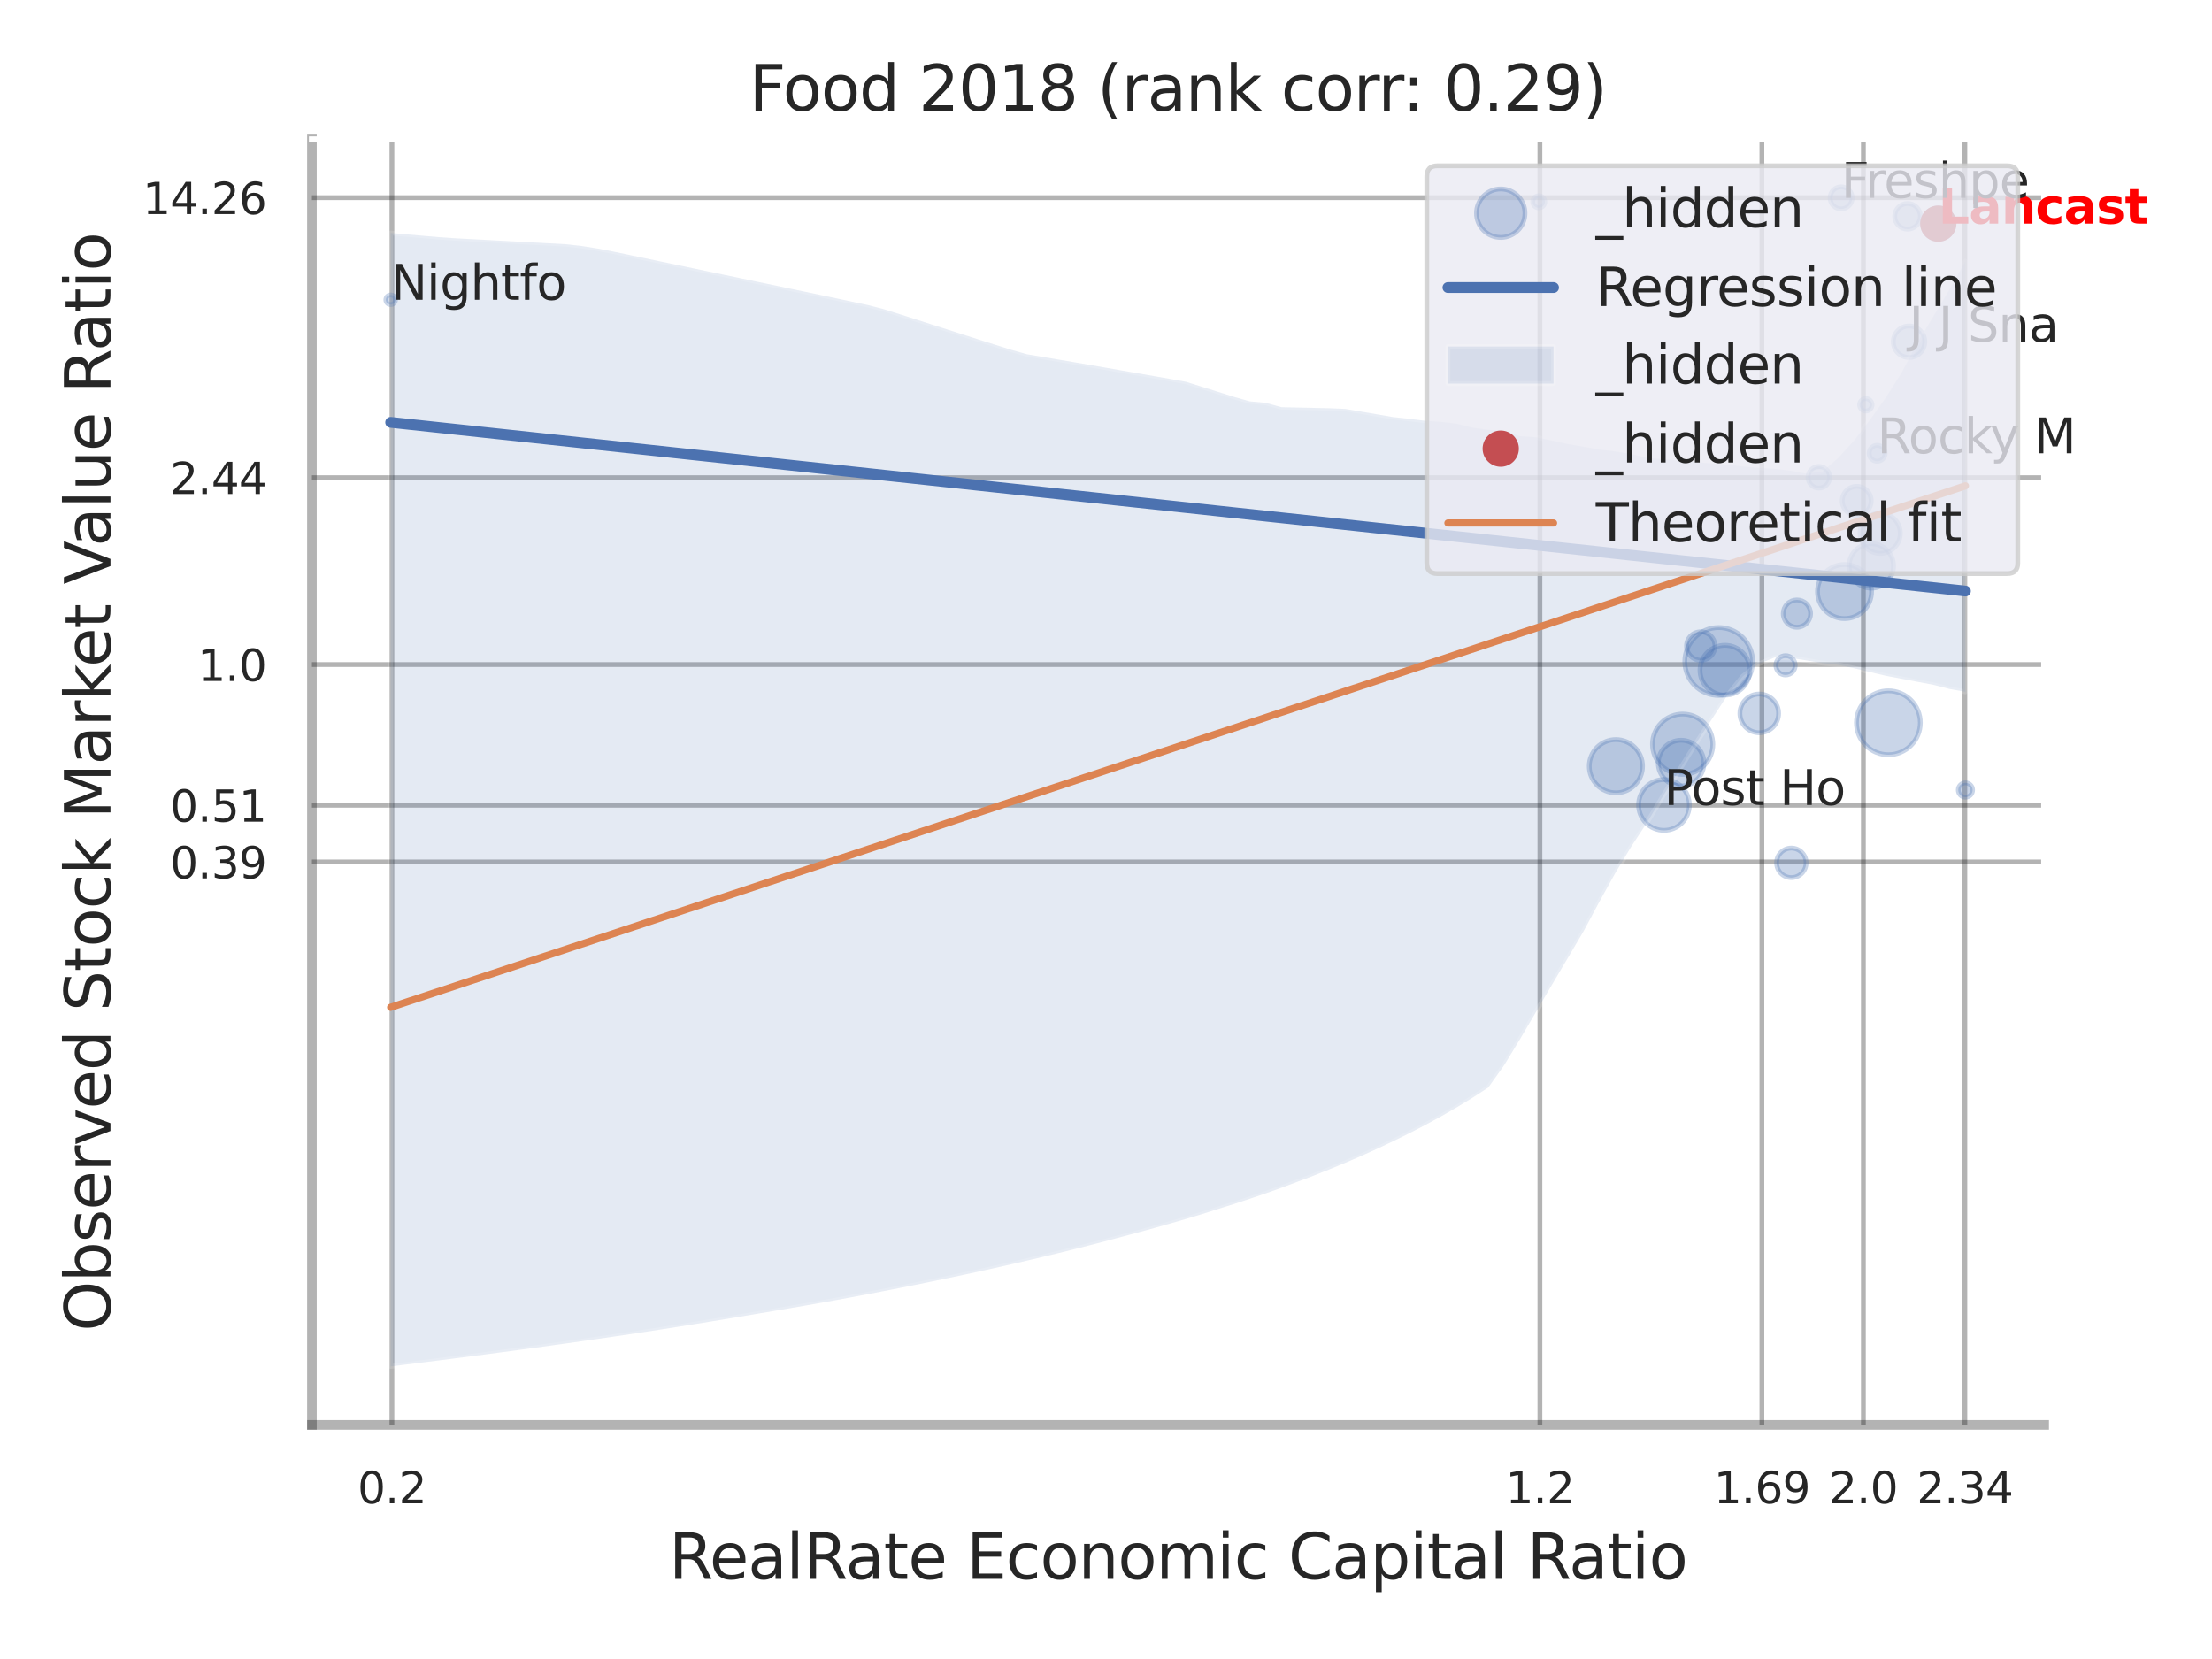 <?xml version="1.0" encoding="utf-8" standalone="no"?>
<!DOCTYPE svg PUBLIC "-//W3C//DTD SVG 1.1//EN"
  "http://www.w3.org/Graphics/SVG/1.1/DTD/svg11.dtd">
<svg xmlns:xlink="http://www.w3.org/1999/xlink" width="460.8pt" height="345.6pt" viewBox="0 0 460.8 345.6" xmlns="http://www.w3.org/2000/svg" version="1.1">
 <defs>
  <style type="text/css">*{stroke-linejoin: round; stroke-linecap: butt}</style>
 </defs>
 <g id="figure_1">
  <g id="patch_1">
   <path d="M 0 345.6 
L 460.8 345.6 
L 460.8 0 
L 0 0 
z
" style="fill: #ffffff"/>
  </g>
  <g id="axes_1">
   <g id="patch_2">
    <path d="M 64.98 296.82 
L 425.839 296.82 
L 425.839 29.04 
L 64.98 29.04 
z
" style="fill: #ffffff"/>
   </g>
   <g id="matplotlib.axis_1">
    <g id="xtick_1">
     <g id="line2d_1">
      <path d="M 81.643 296.82 
L 81.643 29.04 
" clip-path="url(#p2e0b51256f)" style="fill: none; stroke: #000000; stroke-opacity: 0.3; stroke-linecap: round"/>
     </g>
     <g id="text_1">
      <!-- 0.2 -->
      <g style="fill: #262626" transform="translate(74.487 313.159) scale(0.09 -0.09)">
       <defs>
        <path id="DejaVuSans-30" d="M 2034 4250 
Q 1547 4250 1301 3770 
Q 1056 3291 1056 2328 
Q 1056 1369 1301 889 
Q 1547 409 2034 409 
Q 2525 409 2770 889 
Q 3016 1369 3016 2328 
Q 3016 3291 2770 3770 
Q 2525 4250 2034 4250 
z
M 2034 4750 
Q 2819 4750 3233 4129 
Q 3647 3509 3647 2328 
Q 3647 1150 3233 529 
Q 2819 -91 2034 -91 
Q 1250 -91 836 529 
Q 422 1150 422 2328 
Q 422 3509 836 4129 
Q 1250 4750 2034 4750 
z
" transform="scale(0.016)"/>
        <path id="DejaVuSans-2e" d="M 684 794 
L 1344 794 
L 1344 0 
L 684 0 
L 684 794 
z
" transform="scale(0.016)"/>
        <path id="DejaVuSans-32" d="M 1228 531 
L 3431 531 
L 3431 0 
L 469 0 
L 469 531 
Q 828 903 1448 1529 
Q 2069 2156 2228 2338 
Q 2531 2678 2651 2914 
Q 2772 3150 2772 3378 
Q 2772 3750 2511 3984 
Q 2250 4219 1831 4219 
Q 1534 4219 1204 4116 
Q 875 4013 500 3803 
L 500 4441 
Q 881 4594 1212 4672 
Q 1544 4750 1819 4750 
Q 2544 4750 2975 4387 
Q 3406 4025 3406 3419 
Q 3406 3131 3298 2873 
Q 3191 2616 2906 2266 
Q 2828 2175 2409 1742 
Q 1991 1309 1228 531 
z
" transform="scale(0.016)"/>
       </defs>
       <use xlink:href="#DejaVuSans-30"/>
       <use xlink:href="#DejaVuSans-2e" transform="translate(63.623 0)"/>
       <use xlink:href="#DejaVuSans-32" transform="translate(95.41 0)"/>
      </g>
     </g>
    </g>
    <g id="xtick_2">
     <g id="line2d_2">
      <path d="M 320.791 296.82 
L 320.791 29.04 
" clip-path="url(#p2e0b51256f)" style="fill: none; stroke: #000000; stroke-opacity: 0.3; stroke-linecap: round"/>
     </g>
     <g id="text_2">
      <!-- 1.2 -->
      <g style="fill: #262626" transform="translate(313.634 313.159) scale(0.09 -0.09)">
       <defs>
        <path id="DejaVuSans-31" d="M 794 531 
L 1825 531 
L 1825 4091 
L 703 3866 
L 703 4441 
L 1819 4666 
L 2450 4666 
L 2450 531 
L 3481 531 
L 3481 0 
L 794 0 
L 794 531 
z
" transform="scale(0.016)"/>
       </defs>
       <use xlink:href="#DejaVuSans-31"/>
       <use xlink:href="#DejaVuSans-2e" transform="translate(63.623 0)"/>
       <use xlink:href="#DejaVuSans-32" transform="translate(95.41 0)"/>
      </g>
     </g>
    </g>
    <g id="xtick_3">
     <g id="line2d_3">
      <path d="M 367.035 296.82 
L 367.035 29.04 
" clip-path="url(#p2e0b51256f)" style="fill: none; stroke: #000000; stroke-opacity: 0.3; stroke-linecap: round"/>
     </g>
     <g id="text_3">
      <!-- 1.69 -->
      <g style="fill: #262626" transform="translate(357.015 313.159) scale(0.09 -0.09)">
       <defs>
        <path id="DejaVuSans-36" d="M 2113 2584 
Q 1688 2584 1439 2293 
Q 1191 2003 1191 1497 
Q 1191 994 1439 701 
Q 1688 409 2113 409 
Q 2538 409 2786 701 
Q 3034 994 3034 1497 
Q 3034 2003 2786 2293 
Q 2538 2584 2113 2584 
z
M 3366 4563 
L 3366 3988 
Q 3128 4100 2886 4159 
Q 2644 4219 2406 4219 
Q 1781 4219 1451 3797 
Q 1122 3375 1075 2522 
Q 1259 2794 1537 2939 
Q 1816 3084 2150 3084 
Q 2853 3084 3261 2657 
Q 3669 2231 3669 1497 
Q 3669 778 3244 343 
Q 2819 -91 2113 -91 
Q 1303 -91 875 529 
Q 447 1150 447 2328 
Q 447 3434 972 4092 
Q 1497 4750 2381 4750 
Q 2619 4750 2861 4703 
Q 3103 4656 3366 4563 
z
" transform="scale(0.016)"/>
        <path id="DejaVuSans-39" d="M 703 97 
L 703 672 
Q 941 559 1184 500 
Q 1428 441 1663 441 
Q 2288 441 2617 861 
Q 2947 1281 2994 2138 
Q 2813 1869 2534 1725 
Q 2256 1581 1919 1581 
Q 1219 1581 811 2004 
Q 403 2428 403 3163 
Q 403 3881 828 4315 
Q 1253 4750 1959 4750 
Q 2769 4750 3195 4129 
Q 3622 3509 3622 2328 
Q 3622 1225 3098 567 
Q 2575 -91 1691 -91 
Q 1453 -91 1209 -44 
Q 966 3 703 97 
z
M 1959 2075 
Q 2384 2075 2632 2365 
Q 2881 2656 2881 3163 
Q 2881 3666 2632 3958 
Q 2384 4250 1959 4250 
Q 1534 4250 1286 3958 
Q 1038 3666 1038 3163 
Q 1038 2656 1286 2365 
Q 1534 2075 1959 2075 
z
" transform="scale(0.016)"/>
       </defs>
       <use xlink:href="#DejaVuSans-31"/>
       <use xlink:href="#DejaVuSans-2e" transform="translate(63.623 0)"/>
       <use xlink:href="#DejaVuSans-36" transform="translate(95.41 0)"/>
       <use xlink:href="#DejaVuSans-39" transform="translate(159.033 0)"/>
      </g>
     </g>
    </g>
    <g id="xtick_4">
     <g id="line2d_4">
      <path d="M 388.175 296.82 
L 388.175 29.04 
" clip-path="url(#p2e0b51256f)" style="fill: none; stroke: #000000; stroke-opacity: 0.3; stroke-linecap: round"/>
     </g>
     <g id="text_4">
      <!-- 2.0 -->
      <g style="fill: #262626" transform="translate(381.018 313.159) scale(0.09 -0.09)">
       <use xlink:href="#DejaVuSans-32"/>
       <use xlink:href="#DejaVuSans-2e" transform="translate(63.623 0)"/>
       <use xlink:href="#DejaVuSans-30" transform="translate(95.41 0)"/>
      </g>
     </g>
    </g>
    <g id="xtick_5">
     <g id="line2d_5">
      <path d="M 409.315 296.82 
L 409.315 29.04 
" clip-path="url(#p2e0b51256f)" style="fill: none; stroke: #000000; stroke-opacity: 0.3; stroke-linecap: round"/>
     </g>
     <g id="text_5">
      <!-- 2.34 -->
      <g style="fill: #262626" transform="translate(399.295 313.159) scale(0.09 -0.09)">
       <defs>
        <path id="DejaVuSans-33" d="M 2597 2516 
Q 3050 2419 3304 2112 
Q 3559 1806 3559 1356 
Q 3559 666 3084 287 
Q 2609 -91 1734 -91 
Q 1441 -91 1130 -33 
Q 819 25 488 141 
L 488 750 
Q 750 597 1062 519 
Q 1375 441 1716 441 
Q 2309 441 2620 675 
Q 2931 909 2931 1356 
Q 2931 1769 2642 2001 
Q 2353 2234 1838 2234 
L 1294 2234 
L 1294 2753 
L 1863 2753 
Q 2328 2753 2575 2939 
Q 2822 3125 2822 3475 
Q 2822 3834 2567 4026 
Q 2313 4219 1838 4219 
Q 1578 4219 1281 4162 
Q 984 4106 628 3988 
L 628 4550 
Q 988 4650 1302 4700 
Q 1616 4750 1894 4750 
Q 2613 4750 3031 4423 
Q 3450 4097 3450 3541 
Q 3450 3153 3228 2886 
Q 3006 2619 2597 2516 
z
" transform="scale(0.016)"/>
        <path id="DejaVuSans-34" d="M 2419 4116 
L 825 1625 
L 2419 1625 
L 2419 4116 
z
M 2253 4666 
L 3047 4666 
L 3047 1625 
L 3713 1625 
L 3713 1100 
L 3047 1100 
L 3047 0 
L 2419 0 
L 2419 1100 
L 313 1100 
L 313 1709 
L 2253 4666 
z
" transform="scale(0.016)"/>
       </defs>
       <use xlink:href="#DejaVuSans-32"/>
       <use xlink:href="#DejaVuSans-2e" transform="translate(63.623 0)"/>
       <use xlink:href="#DejaVuSans-33" transform="translate(95.41 0)"/>
       <use xlink:href="#DejaVuSans-34" transform="translate(159.033 0)"/>
      </g>
     </g>
    </g>
    <g id="xtick_6"/>
    <g id="xtick_7"/>
    <g id="xtick_8"/>
    <g id="text_6">
     <!-- RealRate Economic Capital Ratio -->
     <g style="fill: #262626" transform="translate(139.356 328.908) scale(0.13 -0.13)">
      <defs>
       <path id="DejaVuSans-52" d="M 2841 2188 
Q 3044 2119 3236 1894 
Q 3428 1669 3622 1275 
L 4263 0 
L 3584 0 
L 2988 1197 
Q 2756 1666 2539 1819 
Q 2322 1972 1947 1972 
L 1259 1972 
L 1259 0 
L 628 0 
L 628 4666 
L 2053 4666 
Q 2853 4666 3247 4331 
Q 3641 3997 3641 3322 
Q 3641 2881 3436 2590 
Q 3231 2300 2841 2188 
z
M 1259 4147 
L 1259 2491 
L 2053 2491 
Q 2509 2491 2742 2702 
Q 2975 2913 2975 3322 
Q 2975 3731 2742 3939 
Q 2509 4147 2053 4147 
L 1259 4147 
z
" transform="scale(0.016)"/>
       <path id="DejaVuSans-65" d="M 3597 1894 
L 3597 1613 
L 953 1613 
Q 991 1019 1311 708 
Q 1631 397 2203 397 
Q 2534 397 2845 478 
Q 3156 559 3463 722 
L 3463 178 
Q 3153 47 2828 -22 
Q 2503 -91 2169 -91 
Q 1331 -91 842 396 
Q 353 884 353 1716 
Q 353 2575 817 3079 
Q 1281 3584 2069 3584 
Q 2775 3584 3186 3129 
Q 3597 2675 3597 1894 
z
M 3022 2063 
Q 3016 2534 2758 2815 
Q 2500 3097 2075 3097 
Q 1594 3097 1305 2825 
Q 1016 2553 972 2059 
L 3022 2063 
z
" transform="scale(0.016)"/>
       <path id="DejaVuSans-61" d="M 2194 1759 
Q 1497 1759 1228 1600 
Q 959 1441 959 1056 
Q 959 750 1161 570 
Q 1363 391 1709 391 
Q 2188 391 2477 730 
Q 2766 1069 2766 1631 
L 2766 1759 
L 2194 1759 
z
M 3341 1997 
L 3341 0 
L 2766 0 
L 2766 531 
Q 2569 213 2275 61 
Q 1981 -91 1556 -91 
Q 1019 -91 701 211 
Q 384 513 384 1019 
Q 384 1609 779 1909 
Q 1175 2209 1959 2209 
L 2766 2209 
L 2766 2266 
Q 2766 2663 2505 2880 
Q 2244 3097 1772 3097 
Q 1472 3097 1187 3025 
Q 903 2953 641 2809 
L 641 3341 
Q 956 3463 1253 3523 
Q 1550 3584 1831 3584 
Q 2591 3584 2966 3190 
Q 3341 2797 3341 1997 
z
" transform="scale(0.016)"/>
       <path id="DejaVuSans-6c" d="M 603 4863 
L 1178 4863 
L 1178 0 
L 603 0 
L 603 4863 
z
" transform="scale(0.016)"/>
       <path id="DejaVuSans-74" d="M 1172 4494 
L 1172 3500 
L 2356 3500 
L 2356 3053 
L 1172 3053 
L 1172 1153 
Q 1172 725 1289 603 
Q 1406 481 1766 481 
L 2356 481 
L 2356 0 
L 1766 0 
Q 1100 0 847 248 
Q 594 497 594 1153 
L 594 3053 
L 172 3053 
L 172 3500 
L 594 3500 
L 594 4494 
L 1172 4494 
z
" transform="scale(0.016)"/>
       <path id="DejaVuSans-20" transform="scale(0.016)"/>
       <path id="DejaVuSans-45" d="M 628 4666 
L 3578 4666 
L 3578 4134 
L 1259 4134 
L 1259 2753 
L 3481 2753 
L 3481 2222 
L 1259 2222 
L 1259 531 
L 3634 531 
L 3634 0 
L 628 0 
L 628 4666 
z
" transform="scale(0.016)"/>
       <path id="DejaVuSans-63" d="M 3122 3366 
L 3122 2828 
Q 2878 2963 2633 3030 
Q 2388 3097 2138 3097 
Q 1578 3097 1268 2742 
Q 959 2388 959 1747 
Q 959 1106 1268 751 
Q 1578 397 2138 397 
Q 2388 397 2633 464 
Q 2878 531 3122 666 
L 3122 134 
Q 2881 22 2623 -34 
Q 2366 -91 2075 -91 
Q 1284 -91 818 406 
Q 353 903 353 1747 
Q 353 2603 823 3093 
Q 1294 3584 2113 3584 
Q 2378 3584 2631 3529 
Q 2884 3475 3122 3366 
z
" transform="scale(0.016)"/>
       <path id="DejaVuSans-6f" d="M 1959 3097 
Q 1497 3097 1228 2736 
Q 959 2375 959 1747 
Q 959 1119 1226 758 
Q 1494 397 1959 397 
Q 2419 397 2687 759 
Q 2956 1122 2956 1747 
Q 2956 2369 2687 2733 
Q 2419 3097 1959 3097 
z
M 1959 3584 
Q 2709 3584 3137 3096 
Q 3566 2609 3566 1747 
Q 3566 888 3137 398 
Q 2709 -91 1959 -91 
Q 1206 -91 779 398 
Q 353 888 353 1747 
Q 353 2609 779 3096 
Q 1206 3584 1959 3584 
z
" transform="scale(0.016)"/>
       <path id="DejaVuSans-6e" d="M 3513 2113 
L 3513 0 
L 2938 0 
L 2938 2094 
Q 2938 2591 2744 2837 
Q 2550 3084 2163 3084 
Q 1697 3084 1428 2787 
Q 1159 2491 1159 1978 
L 1159 0 
L 581 0 
L 581 3500 
L 1159 3500 
L 1159 2956 
Q 1366 3272 1645 3428 
Q 1925 3584 2291 3584 
Q 2894 3584 3203 3211 
Q 3513 2838 3513 2113 
z
" transform="scale(0.016)"/>
       <path id="DejaVuSans-6d" d="M 3328 2828 
Q 3544 3216 3844 3400 
Q 4144 3584 4550 3584 
Q 5097 3584 5394 3201 
Q 5691 2819 5691 2113 
L 5691 0 
L 5113 0 
L 5113 2094 
Q 5113 2597 4934 2840 
Q 4756 3084 4391 3084 
Q 3944 3084 3684 2787 
Q 3425 2491 3425 1978 
L 3425 0 
L 2847 0 
L 2847 2094 
Q 2847 2600 2669 2842 
Q 2491 3084 2119 3084 
Q 1678 3084 1418 2786 
Q 1159 2488 1159 1978 
L 1159 0 
L 581 0 
L 581 3500 
L 1159 3500 
L 1159 2956 
Q 1356 3278 1631 3431 
Q 1906 3584 2284 3584 
Q 2666 3584 2933 3390 
Q 3200 3197 3328 2828 
z
" transform="scale(0.016)"/>
       <path id="DejaVuSans-69" d="M 603 3500 
L 1178 3500 
L 1178 0 
L 603 0 
L 603 3500 
z
M 603 4863 
L 1178 4863 
L 1178 4134 
L 603 4134 
L 603 4863 
z
" transform="scale(0.016)"/>
       <path id="DejaVuSans-43" d="M 4122 4306 
L 4122 3641 
Q 3803 3938 3442 4084 
Q 3081 4231 2675 4231 
Q 1875 4231 1450 3742 
Q 1025 3253 1025 2328 
Q 1025 1406 1450 917 
Q 1875 428 2675 428 
Q 3081 428 3442 575 
Q 3803 722 4122 1019 
L 4122 359 
Q 3791 134 3420 21 
Q 3050 -91 2638 -91 
Q 1578 -91 968 557 
Q 359 1206 359 2328 
Q 359 3453 968 4101 
Q 1578 4750 2638 4750 
Q 3056 4750 3426 4639 
Q 3797 4528 4122 4306 
z
" transform="scale(0.016)"/>
       <path id="DejaVuSans-70" d="M 1159 525 
L 1159 -1331 
L 581 -1331 
L 581 3500 
L 1159 3500 
L 1159 2969 
Q 1341 3281 1617 3432 
Q 1894 3584 2278 3584 
Q 2916 3584 3314 3078 
Q 3713 2572 3713 1747 
Q 3713 922 3314 415 
Q 2916 -91 2278 -91 
Q 1894 -91 1617 61 
Q 1341 213 1159 525 
z
M 3116 1747 
Q 3116 2381 2855 2742 
Q 2594 3103 2138 3103 
Q 1681 3103 1420 2742 
Q 1159 2381 1159 1747 
Q 1159 1113 1420 752 
Q 1681 391 2138 391 
Q 2594 391 2855 752 
Q 3116 1113 3116 1747 
z
" transform="scale(0.016)"/>
      </defs>
      <use xlink:href="#DejaVuSans-52"/>
      <use xlink:href="#DejaVuSans-65" transform="translate(64.982 0)"/>
      <use xlink:href="#DejaVuSans-61" transform="translate(126.506 0)"/>
      <use xlink:href="#DejaVuSans-6c" transform="translate(187.785 0)"/>
      <use xlink:href="#DejaVuSans-52" transform="translate(215.568 0)"/>
      <use xlink:href="#DejaVuSans-61" transform="translate(282.801 0)"/>
      <use xlink:href="#DejaVuSans-74" transform="translate(344.08 0)"/>
      <use xlink:href="#DejaVuSans-65" transform="translate(383.289 0)"/>
      <use xlink:href="#DejaVuSans-20" transform="translate(444.812 0)"/>
      <use xlink:href="#DejaVuSans-45" transform="translate(476.6 0)"/>
      <use xlink:href="#DejaVuSans-63" transform="translate(539.783 0)"/>
      <use xlink:href="#DejaVuSans-6f" transform="translate(594.764 0)"/>
      <use xlink:href="#DejaVuSans-6e" transform="translate(655.945 0)"/>
      <use xlink:href="#DejaVuSans-6f" transform="translate(719.324 0)"/>
      <use xlink:href="#DejaVuSans-6d" transform="translate(780.506 0)"/>
      <use xlink:href="#DejaVuSans-69" transform="translate(877.918 0)"/>
      <use xlink:href="#DejaVuSans-63" transform="translate(905.701 0)"/>
      <use xlink:href="#DejaVuSans-20" transform="translate(960.682 0)"/>
      <use xlink:href="#DejaVuSans-43" transform="translate(992.469 0)"/>
      <use xlink:href="#DejaVuSans-61" transform="translate(1062.293 0)"/>
      <use xlink:href="#DejaVuSans-70" transform="translate(1123.572 0)"/>
      <use xlink:href="#DejaVuSans-69" transform="translate(1187.049 0)"/>
      <use xlink:href="#DejaVuSans-74" transform="translate(1214.832 0)"/>
      <use xlink:href="#DejaVuSans-61" transform="translate(1254.041 0)"/>
      <use xlink:href="#DejaVuSans-6c" transform="translate(1315.32 0)"/>
      <use xlink:href="#DejaVuSans-20" transform="translate(1343.104 0)"/>
      <use xlink:href="#DejaVuSans-52" transform="translate(1374.891 0)"/>
      <use xlink:href="#DejaVuSans-61" transform="translate(1442.123 0)"/>
      <use xlink:href="#DejaVuSans-74" transform="translate(1503.402 0)"/>
      <use xlink:href="#DejaVuSans-69" transform="translate(1542.611 0)"/>
      <use xlink:href="#DejaVuSans-6f" transform="translate(1570.395 0)"/>
     </g>
    </g>
   </g>
   <g id="matplotlib.axis_2">
    <g id="ytick_1">
     <g id="line2d_6">
      <path d="M 64.98 179.565 
L 425.839 179.565 
" clip-path="url(#p2e0b51256f)" style="fill: none; stroke: #000000; stroke-opacity: 0.3; stroke-linecap: round"/>
     </g>
     <g id="text_7">
      <!-- 0.39 -->
      <g style="fill: #262626" transform="translate(35.441 182.984) scale(0.09 -0.09)">
       <use xlink:href="#DejaVuSans-30"/>
       <use xlink:href="#DejaVuSans-2e" transform="translate(63.623 0)"/>
       <use xlink:href="#DejaVuSans-33" transform="translate(95.41 0)"/>
       <use xlink:href="#DejaVuSans-39" transform="translate(159.033 0)"/>
      </g>
     </g>
    </g>
    <g id="ytick_2">
     <g id="line2d_7">
      <path d="M 64.98 167.752 
L 425.839 167.752 
" clip-path="url(#p2e0b51256f)" style="fill: none; stroke: #000000; stroke-opacity: 0.3; stroke-linecap: round"/>
     </g>
     <g id="text_8">
      <!-- 0.51 -->
      <g style="fill: #262626" transform="translate(35.441 171.171) scale(0.09 -0.09)">
       <defs>
        <path id="DejaVuSans-35" d="M 691 4666 
L 3169 4666 
L 3169 4134 
L 1269 4134 
L 1269 2991 
Q 1406 3038 1543 3061 
Q 1681 3084 1819 3084 
Q 2600 3084 3056 2656 
Q 3513 2228 3513 1497 
Q 3513 744 3044 326 
Q 2575 -91 1722 -91 
Q 1428 -91 1123 -41 
Q 819 9 494 109 
L 494 744 
Q 775 591 1075 516 
Q 1375 441 1709 441 
Q 2250 441 2565 725 
Q 2881 1009 2881 1497 
Q 2881 1984 2565 2268 
Q 2250 2553 1709 2553 
Q 1456 2553 1204 2497 
Q 953 2441 691 2322 
L 691 4666 
z
" transform="scale(0.016)"/>
       </defs>
       <use xlink:href="#DejaVuSans-30"/>
       <use xlink:href="#DejaVuSans-2e" transform="translate(63.623 0)"/>
       <use xlink:href="#DejaVuSans-35" transform="translate(95.41 0)"/>
       <use xlink:href="#DejaVuSans-31" transform="translate(159.033 0)"/>
      </g>
     </g>
    </g>
    <g id="ytick_3">
     <g id="line2d_8">
      <path d="M 64.98 138.438 
L 425.839 138.438 
" clip-path="url(#p2e0b51256f)" style="fill: none; stroke: #000000; stroke-opacity: 0.3; stroke-linecap: round"/>
     </g>
     <g id="text_9">
      <!-- 1.0 -->
      <g style="fill: #262626" transform="translate(41.167 141.857) scale(0.09 -0.09)">
       <use xlink:href="#DejaVuSans-31"/>
       <use xlink:href="#DejaVuSans-2e" transform="translate(63.623 0)"/>
       <use xlink:href="#DejaVuSans-30" transform="translate(95.41 0)"/>
      </g>
     </g>
    </g>
    <g id="ytick_4">
     <g id="line2d_9">
      <path d="M 64.98 99.498 
L 425.839 99.498 
" clip-path="url(#p2e0b51256f)" style="fill: none; stroke: #000000; stroke-opacity: 0.3; stroke-linecap: round"/>
     </g>
     <g id="text_10">
      <!-- 2.44 -->
      <g style="fill: #262626" transform="translate(35.441 102.917) scale(0.09 -0.09)">
       <use xlink:href="#DejaVuSans-32"/>
       <use xlink:href="#DejaVuSans-2e" transform="translate(63.623 0)"/>
       <use xlink:href="#DejaVuSans-34" transform="translate(95.41 0)"/>
       <use xlink:href="#DejaVuSans-34" transform="translate(159.033 0)"/>
      </g>
     </g>
    </g>
    <g id="ytick_5">
     <g id="line2d_10">
      <path d="M 64.98 41.178 
L 425.839 41.178 
" clip-path="url(#p2e0b51256f)" style="fill: none; stroke: #000000; stroke-opacity: 0.3; stroke-linecap: round"/>
     </g>
     <g id="text_11">
      <!-- 14.26 -->
      <g style="fill: #262626" transform="translate(29.715 44.598) scale(0.09 -0.09)">
       <use xlink:href="#DejaVuSans-31"/>
       <use xlink:href="#DejaVuSans-34" transform="translate(63.623 0)"/>
       <use xlink:href="#DejaVuSans-2e" transform="translate(127.246 0)"/>
       <use xlink:href="#DejaVuSans-32" transform="translate(159.033 0)"/>
       <use xlink:href="#DejaVuSans-36" transform="translate(222.656 0)"/>
      </g>
     </g>
    </g>
    <g id="ytick_6"/>
    <g id="ytick_7"/>
    <g id="ytick_8"/>
    <g id="text_12">
     <!-- Observed Stock Market Value Ratio -->
     <g style="fill: #262626" transform="translate(23.011 277.332) rotate(-90) scale(0.13 -0.13)">
      <defs>
       <path id="DejaVuSans-4f" d="M 2522 4238 
Q 1834 4238 1429 3725 
Q 1025 3213 1025 2328 
Q 1025 1447 1429 934 
Q 1834 422 2522 422 
Q 3209 422 3611 934 
Q 4013 1447 4013 2328 
Q 4013 3213 3611 3725 
Q 3209 4238 2522 4238 
z
M 2522 4750 
Q 3503 4750 4090 4092 
Q 4678 3434 4678 2328 
Q 4678 1225 4090 567 
Q 3503 -91 2522 -91 
Q 1538 -91 948 565 
Q 359 1222 359 2328 
Q 359 3434 948 4092 
Q 1538 4750 2522 4750 
z
" transform="scale(0.016)"/>
       <path id="DejaVuSans-62" d="M 3116 1747 
Q 3116 2381 2855 2742 
Q 2594 3103 2138 3103 
Q 1681 3103 1420 2742 
Q 1159 2381 1159 1747 
Q 1159 1113 1420 752 
Q 1681 391 2138 391 
Q 2594 391 2855 752 
Q 3116 1113 3116 1747 
z
M 1159 2969 
Q 1341 3281 1617 3432 
Q 1894 3584 2278 3584 
Q 2916 3584 3314 3078 
Q 3713 2572 3713 1747 
Q 3713 922 3314 415 
Q 2916 -91 2278 -91 
Q 1894 -91 1617 61 
Q 1341 213 1159 525 
L 1159 0 
L 581 0 
L 581 4863 
L 1159 4863 
L 1159 2969 
z
" transform="scale(0.016)"/>
       <path id="DejaVuSans-73" d="M 2834 3397 
L 2834 2853 
Q 2591 2978 2328 3040 
Q 2066 3103 1784 3103 
Q 1356 3103 1142 2972 
Q 928 2841 928 2578 
Q 928 2378 1081 2264 
Q 1234 2150 1697 2047 
L 1894 2003 
Q 2506 1872 2764 1633 
Q 3022 1394 3022 966 
Q 3022 478 2636 193 
Q 2250 -91 1575 -91 
Q 1294 -91 989 -36 
Q 684 19 347 128 
L 347 722 
Q 666 556 975 473 
Q 1284 391 1588 391 
Q 1994 391 2212 530 
Q 2431 669 2431 922 
Q 2431 1156 2273 1281 
Q 2116 1406 1581 1522 
L 1381 1569 
Q 847 1681 609 1914 
Q 372 2147 372 2553 
Q 372 3047 722 3315 
Q 1072 3584 1716 3584 
Q 2034 3584 2315 3537 
Q 2597 3491 2834 3397 
z
" transform="scale(0.016)"/>
       <path id="DejaVuSans-72" d="M 2631 2963 
Q 2534 3019 2420 3045 
Q 2306 3072 2169 3072 
Q 1681 3072 1420 2755 
Q 1159 2438 1159 1844 
L 1159 0 
L 581 0 
L 581 3500 
L 1159 3500 
L 1159 2956 
Q 1341 3275 1631 3429 
Q 1922 3584 2338 3584 
Q 2397 3584 2469 3576 
Q 2541 3569 2628 3553 
L 2631 2963 
z
" transform="scale(0.016)"/>
       <path id="DejaVuSans-76" d="M 191 3500 
L 800 3500 
L 1894 563 
L 2988 3500 
L 3597 3500 
L 2284 0 
L 1503 0 
L 191 3500 
z
" transform="scale(0.016)"/>
       <path id="DejaVuSans-64" d="M 2906 2969 
L 2906 4863 
L 3481 4863 
L 3481 0 
L 2906 0 
L 2906 525 
Q 2725 213 2448 61 
Q 2172 -91 1784 -91 
Q 1150 -91 751 415 
Q 353 922 353 1747 
Q 353 2572 751 3078 
Q 1150 3584 1784 3584 
Q 2172 3584 2448 3432 
Q 2725 3281 2906 2969 
z
M 947 1747 
Q 947 1113 1208 752 
Q 1469 391 1925 391 
Q 2381 391 2643 752 
Q 2906 1113 2906 1747 
Q 2906 2381 2643 2742 
Q 2381 3103 1925 3103 
Q 1469 3103 1208 2742 
Q 947 2381 947 1747 
z
" transform="scale(0.016)"/>
       <path id="DejaVuSans-53" d="M 3425 4513 
L 3425 3897 
Q 3066 4069 2747 4153 
Q 2428 4238 2131 4238 
Q 1616 4238 1336 4038 
Q 1056 3838 1056 3469 
Q 1056 3159 1242 3001 
Q 1428 2844 1947 2747 
L 2328 2669 
Q 3034 2534 3370 2195 
Q 3706 1856 3706 1288 
Q 3706 609 3251 259 
Q 2797 -91 1919 -91 
Q 1588 -91 1214 -16 
Q 841 59 441 206 
L 441 856 
Q 825 641 1194 531 
Q 1563 422 1919 422 
Q 2459 422 2753 634 
Q 3047 847 3047 1241 
Q 3047 1584 2836 1778 
Q 2625 1972 2144 2069 
L 1759 2144 
Q 1053 2284 737 2584 
Q 422 2884 422 3419 
Q 422 4038 858 4394 
Q 1294 4750 2059 4750 
Q 2388 4750 2728 4690 
Q 3069 4631 3425 4513 
z
" transform="scale(0.016)"/>
       <path id="DejaVuSans-6b" d="M 581 4863 
L 1159 4863 
L 1159 1991 
L 2875 3500 
L 3609 3500 
L 1753 1863 
L 3688 0 
L 2938 0 
L 1159 1709 
L 1159 0 
L 581 0 
L 581 4863 
z
" transform="scale(0.016)"/>
       <path id="DejaVuSans-4d" d="M 628 4666 
L 1569 4666 
L 2759 1491 
L 3956 4666 
L 4897 4666 
L 4897 0 
L 4281 0 
L 4281 4097 
L 3078 897 
L 2444 897 
L 1241 4097 
L 1241 0 
L 628 0 
L 628 4666 
z
" transform="scale(0.016)"/>
       <path id="DejaVuSans-56" d="M 1831 0 
L 50 4666 
L 709 4666 
L 2188 738 
L 3669 4666 
L 4325 4666 
L 2547 0 
L 1831 0 
z
" transform="scale(0.016)"/>
       <path id="DejaVuSans-75" d="M 544 1381 
L 544 3500 
L 1119 3500 
L 1119 1403 
Q 1119 906 1312 657 
Q 1506 409 1894 409 
Q 2359 409 2629 706 
Q 2900 1003 2900 1516 
L 2900 3500 
L 3475 3500 
L 3475 0 
L 2900 0 
L 2900 538 
Q 2691 219 2414 64 
Q 2138 -91 1772 -91 
Q 1169 -91 856 284 
Q 544 659 544 1381 
z
M 1991 3584 
L 1991 3584 
z
" transform="scale(0.016)"/>
      </defs>
      <use xlink:href="#DejaVuSans-4f"/>
      <use xlink:href="#DejaVuSans-62" transform="translate(78.711 0)"/>
      <use xlink:href="#DejaVuSans-73" transform="translate(142.188 0)"/>
      <use xlink:href="#DejaVuSans-65" transform="translate(194.287 0)"/>
      <use xlink:href="#DejaVuSans-72" transform="translate(255.811 0)"/>
      <use xlink:href="#DejaVuSans-76" transform="translate(296.924 0)"/>
      <use xlink:href="#DejaVuSans-65" transform="translate(356.104 0)"/>
      <use xlink:href="#DejaVuSans-64" transform="translate(417.627 0)"/>
      <use xlink:href="#DejaVuSans-20" transform="translate(481.104 0)"/>
      <use xlink:href="#DejaVuSans-53" transform="translate(512.891 0)"/>
      <use xlink:href="#DejaVuSans-74" transform="translate(576.367 0)"/>
      <use xlink:href="#DejaVuSans-6f" transform="translate(615.576 0)"/>
      <use xlink:href="#DejaVuSans-63" transform="translate(676.758 0)"/>
      <use xlink:href="#DejaVuSans-6b" transform="translate(731.738 0)"/>
      <use xlink:href="#DejaVuSans-20" transform="translate(789.648 0)"/>
      <use xlink:href="#DejaVuSans-4d" transform="translate(821.436 0)"/>
      <use xlink:href="#DejaVuSans-61" transform="translate(907.715 0)"/>
      <use xlink:href="#DejaVuSans-72" transform="translate(968.994 0)"/>
      <use xlink:href="#DejaVuSans-6b" transform="translate(1010.107 0)"/>
      <use xlink:href="#DejaVuSans-65" transform="translate(1064.393 0)"/>
      <use xlink:href="#DejaVuSans-74" transform="translate(1125.916 0)"/>
      <use xlink:href="#DejaVuSans-20" transform="translate(1165.125 0)"/>
      <use xlink:href="#DejaVuSans-56" transform="translate(1196.912 0)"/>
      <use xlink:href="#DejaVuSans-61" transform="translate(1257.57 0)"/>
      <use xlink:href="#DejaVuSans-6c" transform="translate(1318.85 0)"/>
      <use xlink:href="#DejaVuSans-75" transform="translate(1346.633 0)"/>
      <use xlink:href="#DejaVuSans-65" transform="translate(1410.012 0)"/>
      <use xlink:href="#DejaVuSans-20" transform="translate(1471.535 0)"/>
      <use xlink:href="#DejaVuSans-52" transform="translate(1503.322 0)"/>
      <use xlink:href="#DejaVuSans-61" transform="translate(1570.555 0)"/>
      <use xlink:href="#DejaVuSans-74" transform="translate(1631.834 0)"/>
      <use xlink:href="#DejaVuSans-69" transform="translate(1671.043 0)"/>
      <use xlink:href="#DejaVuSans-6f" transform="translate(1698.826 0)"/>
     </g>
    </g>
   </g>
   <g id="PathCollection_1">
    <path d="M 378.905 101.676 
C 379.502 101.676 380.076 101.439 380.498 101.016 
C 380.921 100.594 381.158 100.02 381.158 99.423 
C 381.158 98.825 380.921 98.252 380.498 97.829 
C 380.076 97.407 379.502 97.169 378.905 97.169 
C 378.307 97.169 377.734 97.407 377.311 97.829 
C 376.889 98.252 376.651 98.825 376.651 99.423 
C 376.651 100.02 376.889 100.594 377.311 101.016 
C 377.734 101.439 378.307 101.676 378.905 101.676 
z
" clip-path="url(#p2e0b51256f)" style="fill: #4c72b0; fill-opacity: 0.3; stroke: #4c72b0; stroke-opacity: 0.3"/>
    <path d="M 336.621 165.168 
C 338.093 165.168 339.505 164.583 340.546 163.542 
C 341.587 162.501 342.172 161.089 342.172 159.617 
C 342.172 158.145 341.587 156.733 340.546 155.692 
C 339.505 154.651 338.093 154.066 336.621 154.066 
C 335.148 154.066 333.736 154.651 332.695 155.692 
C 331.654 156.733 331.07 158.145 331.07 159.617 
C 331.07 161.089 331.654 162.501 332.695 163.542 
C 333.736 164.583 335.148 165.168 336.621 165.168 
z
" clip-path="url(#p2e0b51256f)" style="fill: #4c72b0; fill-opacity: 0.3; stroke: #4c72b0; stroke-opacity: 0.3"/>
    <path d="M 359.337 144.811 
C 360.715 144.811 362.036 144.264 363.01 143.289 
C 363.984 142.315 364.532 140.994 364.532 139.616 
C 364.532 138.239 363.984 136.917 363.01 135.943 
C 362.036 134.969 360.715 134.421 359.337 134.421 
C 357.959 134.421 356.638 134.969 355.664 135.943 
C 354.69 136.917 354.142 138.239 354.142 139.616 
C 354.142 140.994 354.69 142.315 355.664 143.289 
C 356.638 144.264 357.959 144.811 359.337 144.811 
z
" clip-path="url(#p2e0b51256f)" style="fill: #4c72b0; fill-opacity: 0.3; stroke: #4c72b0; stroke-opacity: 0.3"/>
    <path d="M 354.296 137.543 
C 355.083 137.543 355.837 137.23 356.394 136.674 
C 356.95 136.118 357.262 135.363 357.262 134.577 
C 357.262 133.79 356.95 133.036 356.394 132.48 
C 355.837 131.923 355.083 131.611 354.296 131.611 
C 353.51 131.611 352.755 131.923 352.199 132.48 
C 351.643 133.036 351.33 133.79 351.33 134.577 
C 351.33 135.363 351.643 136.118 352.199 136.674 
C 352.755 137.23 353.51 137.543 354.296 137.543 
z
" clip-path="url(#p2e0b51256f)" style="fill: #4c72b0; fill-opacity: 0.3; stroke: #4c72b0; stroke-opacity: 0.3"/>
    <path d="M 350.528 161.319 
C 352.195 161.319 353.794 160.657 354.973 159.478 
C 356.152 158.299 356.815 156.7 356.815 155.032 
C 356.815 153.365 356.152 151.766 354.973 150.587 
C 353.794 149.408 352.195 148.746 350.528 148.746 
C 348.861 148.746 347.262 149.408 346.083 150.587 
C 344.904 151.766 344.242 153.365 344.242 155.032 
C 344.242 156.7 344.904 158.299 346.083 159.478 
C 347.262 160.657 348.861 161.319 350.528 161.319 
z
" clip-path="url(#p2e0b51256f)" style="fill: #4c72b0; fill-opacity: 0.3; stroke: #4c72b0; stroke-opacity: 0.3"/>
    <path d="M 384.251 128.863 
C 385.745 128.863 387.178 128.269 388.234 127.212 
C 389.291 126.156 389.885 124.723 389.885 123.229 
C 389.885 121.734 389.291 120.301 388.234 119.245 
C 387.178 118.188 385.745 117.595 384.251 117.595 
C 382.756 117.595 381.323 118.188 380.267 119.245 
C 379.21 120.301 378.617 121.734 378.617 123.229 
C 378.617 124.723 379.21 126.156 380.267 127.212 
C 381.323 128.269 382.756 128.863 384.251 128.863 
z
" clip-path="url(#p2e0b51256f)" style="fill: #4c72b0; fill-opacity: 0.3; stroke: #4c72b0; stroke-opacity: 0.3"/>
    <path d="M 403.781 49.859 
C 404.65 49.859 405.484 49.513 406.098 48.899 
C 406.712 48.285 407.058 47.451 407.058 46.583 
C 407.058 45.714 406.712 44.88 406.098 44.266 
C 405.484 43.652 404.65 43.306 403.781 43.306 
C 402.913 43.306 402.079 43.652 401.465 44.266 
C 400.851 44.88 400.505 45.714 400.505 46.583 
C 400.505 47.451 400.851 48.285 401.465 48.899 
C 402.079 49.513 402.913 49.859 403.781 49.859 
z
" clip-path="url(#p2e0b51256f)" style="fill: #4c72b0; fill-opacity: 0.3; stroke: #4c72b0; stroke-opacity: 0.3"/>
    <path d="M 386.786 107.351 
C 387.586 107.351 388.354 107.033 388.92 106.468 
C 389.486 105.902 389.804 105.134 389.804 104.334 
C 389.804 103.533 389.486 102.766 388.92 102.2 
C 388.354 101.634 387.586 101.316 386.786 101.316 
C 385.986 101.316 385.218 101.634 384.652 102.2 
C 384.086 102.766 383.768 103.533 383.768 104.334 
C 383.768 105.134 384.086 105.902 384.652 106.468 
C 385.218 107.033 385.986 107.351 386.786 107.351 
z
" clip-path="url(#p2e0b51256f)" style="fill: #4c72b0; fill-opacity: 0.3; stroke: #4c72b0; stroke-opacity: 0.3"/>
    <path d="M 393.384 157.225 
C 395.15 157.225 396.843 156.523 398.091 155.275 
C 399.34 154.027 400.041 152.333 400.041 150.568 
C 400.041 148.803 399.34 147.109 398.091 145.861 
C 396.843 144.613 395.15 143.911 393.384 143.911 
C 391.619 143.911 389.926 144.613 388.677 145.861 
C 387.429 147.109 386.728 148.803 386.728 150.568 
C 386.728 152.333 387.429 154.027 388.677 155.275 
C 389.926 156.523 391.619 157.225 393.384 157.225 
z
" clip-path="url(#p2e0b51256f)" style="fill: #4c72b0; fill-opacity: 0.3; stroke: #4c72b0; stroke-opacity: 0.3"/>
    <path d="M 388.686 85.627 
C 389.031 85.627 389.362 85.49 389.606 85.246 
C 389.849 85.002 389.986 84.672 389.986 84.327 
C 389.986 83.982 389.849 83.651 389.606 83.407 
C 389.362 83.163 389.031 83.026 388.686 83.026 
C 388.341 83.026 388.01 83.163 387.767 83.407 
C 387.523 83.651 387.386 83.982 387.386 84.327 
C 387.386 84.672 387.523 85.002 387.767 85.246 
C 388.01 85.49 388.341 85.627 388.686 85.627 
z
" clip-path="url(#p2e0b51256f)" style="fill: #4c72b0; fill-opacity: 0.3; stroke: #4c72b0; stroke-opacity: 0.3"/>
    <path d="M 397.688 74.472 
C 398.558 74.472 399.393 74.127 400.008 73.511 
C 400.623 72.896 400.969 72.061 400.969 71.191 
C 400.969 70.321 400.623 69.486 400.008 68.871 
C 399.393 68.255 398.558 67.91 397.688 67.91 
C 396.818 67.91 395.983 68.255 395.368 68.871 
C 394.752 69.486 394.406 70.321 394.406 71.191 
C 394.406 72.061 394.752 72.896 395.368 73.511 
C 395.983 74.127 396.818 74.472 397.688 74.472 
z
" clip-path="url(#p2e0b51256f)" style="fill: #4c72b0; fill-opacity: 0.3; stroke: #4c72b0; stroke-opacity: 0.3"/>
    <path d="M 371.966 140.607 
C 372.499 140.607 373.011 140.395 373.389 140.018 
C 373.766 139.641 373.978 139.129 373.978 138.595 
C 373.978 138.061 373.766 137.549 373.389 137.172 
C 373.011 136.795 372.499 136.583 371.966 136.583 
C 371.432 136.583 370.92 136.795 370.543 137.172 
C 370.165 137.549 369.953 138.061 369.953 138.595 
C 369.953 139.129 370.165 139.641 370.543 140.018 
C 370.92 140.395 371.432 140.607 371.966 140.607 
z
" clip-path="url(#p2e0b51256f)" style="fill: #4c72b0; fill-opacity: 0.3; stroke: #4c72b0; stroke-opacity: 0.3"/>
    <path d="M 373.175 182.82 
C 373.99 182.82 374.772 182.496 375.348 181.92 
C 375.924 181.343 376.248 180.561 376.248 179.746 
C 376.248 178.931 375.924 178.149 375.348 177.573 
C 374.772 176.996 373.99 176.672 373.175 176.672 
C 372.359 176.672 371.578 176.996 371.001 177.573 
C 370.425 178.149 370.101 178.931 370.101 179.746 
C 370.101 180.561 370.425 181.343 371.001 181.92 
C 371.578 182.496 372.359 182.82 373.175 182.82 
z
" clip-path="url(#p2e0b51256f)" style="fill: #4c72b0; fill-opacity: 0.3; stroke: #4c72b0; stroke-opacity: 0.3"/>
    <path d="M 397.38 47.741 
C 398.091 47.741 398.773 47.458 399.276 46.955 
C 399.778 46.453 400.061 45.771 400.061 45.06 
C 400.061 44.349 399.778 43.667 399.276 43.164 
C 398.773 42.661 398.091 42.379 397.38 42.379 
C 396.669 42.379 395.987 42.661 395.484 43.164 
C 394.982 43.667 394.699 44.349 394.699 45.06 
C 394.699 45.771 394.982 46.453 395.484 46.955 
C 395.987 47.458 396.669 47.741 397.38 47.741 
z
" clip-path="url(#p2e0b51256f)" style="fill: #4c72b0; fill-opacity: 0.3; stroke: #4c72b0; stroke-opacity: 0.3"/>
    <path d="M 366.486 152.648 
C 367.556 152.648 368.581 152.223 369.337 151.467 
C 370.094 150.711 370.518 149.685 370.518 148.616 
C 370.518 147.547 370.094 146.521 369.337 145.765 
C 368.581 145.009 367.556 144.584 366.486 144.584 
C 365.417 144.584 364.391 145.009 363.635 145.765 
C 362.879 146.521 362.454 147.547 362.454 148.616 
C 362.454 149.685 362.879 150.711 363.635 151.467 
C 364.391 152.223 365.417 152.648 366.486 152.648 
z
" clip-path="url(#p2e0b51256f)" style="fill: #4c72b0; fill-opacity: 0.3; stroke: #4c72b0; stroke-opacity: 0.3"/>
    <path d="M 374.331 130.67 
C 375.085 130.67 375.809 130.37 376.343 129.837 
C 376.877 129.303 377.176 128.579 377.176 127.824 
C 377.176 127.07 376.877 126.346 376.343 125.812 
C 375.809 125.278 375.085 124.979 374.331 124.979 
C 373.576 124.979 372.852 125.278 372.318 125.812 
C 371.785 126.346 371.485 127.07 371.485 127.824 
C 371.485 128.579 371.785 129.303 372.318 129.837 
C 372.852 130.37 373.576 130.67 374.331 130.67 
z
" clip-path="url(#p2e0b51256f)" style="fill: #4c72b0; fill-opacity: 0.3; stroke: #4c72b0; stroke-opacity: 0.3"/>
    <path d="M 389.834 122.518 
C 391.062 122.518 392.239 122.03 393.107 121.163 
C 393.974 120.295 394.462 119.118 394.462 117.89 
C 394.462 116.663 393.974 115.486 393.107 114.618 
C 392.239 113.75 391.062 113.263 389.834 113.263 
C 388.607 113.263 387.43 113.75 386.562 114.618 
C 385.694 115.486 385.207 116.663 385.207 117.89 
C 385.207 119.118 385.694 120.295 386.562 121.163 
C 387.43 122.03 388.607 122.518 389.834 122.518 
z
" clip-path="url(#p2e0b51256f)" style="fill: #4c72b0; fill-opacity: 0.3; stroke: #4c72b0; stroke-opacity: 0.3"/>
    <path d="M 358.045 144.872 
C 359.92 144.872 361.719 144.126 363.045 142.8 
C 364.371 141.474 365.116 139.676 365.116 137.8 
C 365.116 135.925 364.371 134.126 363.045 132.8 
C 361.719 131.474 359.92 130.729 358.045 130.729 
C 356.17 130.729 354.371 131.474 353.045 132.8 
C 351.719 134.126 350.974 135.925 350.974 137.8 
C 350.974 139.676 351.719 141.474 353.045 142.8 
C 354.371 144.126 356.17 144.872 358.045 144.872 
z
" clip-path="url(#p2e0b51256f)" style="fill: #4c72b0; fill-opacity: 0.3; stroke: #4c72b0; stroke-opacity: 0.3"/>
    <path d="M 409.436 166.064 
C 409.832 166.064 410.212 165.907 410.491 165.627 
C 410.771 165.347 410.928 164.968 410.928 164.572 
C 410.928 164.177 410.771 163.797 410.491 163.517 
C 410.212 163.238 409.832 163.08 409.436 163.08 
C 409.041 163.08 408.661 163.238 408.382 163.517 
C 408.102 163.797 407.945 164.177 407.945 164.572 
C 407.945 164.968 408.102 165.347 408.382 165.627 
C 408.661 165.907 409.041 166.064 409.436 166.064 
z
" clip-path="url(#p2e0b51256f)" style="fill: #4c72b0; fill-opacity: 0.3; stroke: #4c72b0; stroke-opacity: 0.3"/>
    <path d="M 391.676 115.285 
C 392.788 115.285 393.854 114.843 394.641 114.057 
C 395.427 113.271 395.869 112.204 395.869 111.093 
C 395.869 109.981 395.427 108.914 394.641 108.128 
C 393.854 107.342 392.788 106.9 391.676 106.9 
C 390.564 106.9 389.498 107.342 388.712 108.128 
C 387.925 108.914 387.484 109.981 387.484 111.093 
C 387.484 112.204 387.925 113.271 388.712 114.057 
C 389.498 114.843 390.564 115.285 391.676 115.285 
z
" clip-path="url(#p2e0b51256f)" style="fill: #4c72b0; fill-opacity: 0.3; stroke: #4c72b0; stroke-opacity: 0.3"/>
    <path d="M 350.203 163.723 
C 351.465 163.723 352.676 163.222 353.568 162.329 
C 354.461 161.437 354.962 160.226 354.962 158.964 
C 354.962 157.702 354.461 156.491 353.568 155.599 
C 352.676 154.707 351.465 154.205 350.203 154.205 
C 348.941 154.205 347.73 154.707 346.838 155.599 
C 345.946 156.491 345.444 157.702 345.444 158.964 
C 345.444 160.226 345.946 161.437 346.838 162.329 
C 347.73 163.222 348.941 163.723 350.203 163.723 
z
" clip-path="url(#p2e0b51256f)" style="fill: #4c72b0; fill-opacity: 0.3; stroke: #4c72b0; stroke-opacity: 0.3"/>
    <path d="M 320.557 43.298 
C 320.892 43.298 321.213 43.165 321.45 42.928 
C 321.687 42.691 321.82 42.37 321.82 42.035 
C 321.82 41.7 321.687 41.379 321.45 41.142 
C 321.213 40.905 320.892 40.772 320.557 40.772 
C 320.222 40.772 319.901 40.905 319.664 41.142 
C 319.427 41.379 319.294 41.7 319.294 42.035 
C 319.294 42.37 319.427 42.691 319.664 42.928 
C 319.901 43.165 320.222 43.298 320.557 43.298 
z
" clip-path="url(#p2e0b51256f)" style="fill: #4c72b0; fill-opacity: 0.3; stroke: #4c72b0; stroke-opacity: 0.3"/>
    <path d="M 346.636 172.978 
C 348.038 172.978 349.384 172.42 350.376 171.429 
C 351.367 170.437 351.925 169.091 351.925 167.689 
C 351.925 166.286 351.367 164.941 350.376 163.949 
C 349.384 162.957 348.038 162.4 346.636 162.4 
C 345.233 162.4 343.888 162.957 342.896 163.949 
C 341.904 164.941 341.347 166.286 341.347 167.689 
C 341.347 169.091 341.904 170.437 342.896 171.429 
C 343.888 172.42 345.233 172.978 346.636 172.978 
z
" clip-path="url(#p2e0b51256f)" style="fill: #4c72b0; fill-opacity: 0.3; stroke: #4c72b0; stroke-opacity: 0.3"/>
    <path d="M 81.383 63.448 
C 81.648 63.448 81.903 63.343 82.091 63.155 
C 82.279 62.967 82.385 62.712 82.385 62.446 
C 82.385 62.18 82.279 61.925 82.091 61.738 
C 81.903 61.55 81.648 61.444 81.383 61.444 
C 81.117 61.444 80.862 61.55 80.674 61.738 
C 80.486 61.925 80.381 62.18 80.381 62.446 
C 80.381 62.712 80.486 62.967 80.674 63.155 
C 80.862 63.343 81.117 63.448 81.383 63.448 
z
" clip-path="url(#p2e0b51256f)" style="fill: #4c72b0; fill-opacity: 0.3; stroke: #4c72b0; stroke-opacity: 0.3"/>
    <path d="M 383.549 43.514 
C 384.16 43.514 384.745 43.271 385.177 42.84 
C 385.609 42.408 385.851 41.822 385.851 41.212 
C 385.851 40.601 385.609 40.016 385.177 39.584 
C 384.745 39.152 384.16 38.91 383.549 38.91 
C 382.939 38.91 382.353 39.152 381.921 39.584 
C 381.49 40.016 381.247 40.601 381.247 41.212 
C 381.247 41.822 381.49 42.408 381.921 42.84 
C 382.353 43.271 382.939 43.514 383.549 43.514 
z
" clip-path="url(#p2e0b51256f)" style="fill: #4c72b0; fill-opacity: 0.3; stroke: #4c72b0; stroke-opacity: 0.3"/>
    <path d="M 391.05 96.086 
C 391.49 96.086 391.913 95.911 392.224 95.6 
C 392.536 95.288 392.711 94.866 392.711 94.425 
C 392.711 93.985 392.536 93.562 392.224 93.251 
C 391.913 92.939 391.49 92.764 391.05 92.764 
C 390.609 92.764 390.187 92.939 389.875 93.251 
C 389.564 93.562 389.389 93.985 389.389 94.425 
C 389.389 94.866 389.564 95.288 389.875 95.6 
C 390.187 95.911 390.609 96.086 391.05 96.086 
z
" clip-path="url(#p2e0b51256f)" style="fill: #4c72b0; fill-opacity: 0.3; stroke: #4c72b0; stroke-opacity: 0.3"/>
   </g>
   <g id="FillBetweenPolyCollection_1">
    <defs>
     <path id="m589b8b49f8" d="M 81.383 -297.069 
L 81.383 -60.952 
L 84.696 -61.359 
L 88.01 -61.772 
L 91.324 -62.189 
L 94.637 -62.612 
L 97.951 -63.04 
L 101.265 -63.473 
L 104.578 -63.912 
L 107.892 -64.356 
L 111.206 -64.807 
L 114.519 -65.263 
L 117.833 -65.726 
L 121.147 -66.195 
L 124.46 -66.67 
L 127.774 -67.152 
L 131.088 -67.641 
L 134.401 -68.143 
L 137.715 -68.655 
L 141.029 -69.174 
L 144.342 -69.701 
L 147.656 -70.237 
L 150.97 -70.781 
L 154.284 -71.334 
L 157.597 -71.895 
L 160.911 -72.45 
L 164.225 -73.014 
L 167.538 -73.588 
L 170.852 -74.172 
L 174.166 -74.766 
L 177.479 -75.379 
L 180.793 -76.005 
L 184.107 -76.642 
L 187.42 -77.292 
L 190.734 -77.954 
L 194.048 -78.629 
L 197.361 -79.318 
L 200.675 -80.021 
L 203.989 -80.739 
L 207.302 -81.473 
L 210.616 -82.222 
L 213.93 -82.988 
L 217.243 -83.772 
L 220.557 -84.574 
L 223.871 -85.395 
L 227.184 -86.237 
L 230.498 -87.099 
L 233.812 -87.984 
L 237.125 -88.871 
L 240.439 -89.782 
L 243.753 -90.718 
L 247.066 -91.68 
L 250.38 -92.678 
L 253.694 -93.731 
L 257.007 -94.774 
L 260.321 -95.863 
L 263.635 -96.987 
L 266.948 -98.169 
L 270.262 -99.412 
L 273.576 -100.663 
L 276.889 -101.98 
L 280.203 -103.35 
L 283.517 -104.778 
L 286.83 -106.27 
L 290.144 -107.835 
L 293.458 -109.463 
L 296.772 -111.174 
L 300.085 -112.975 
L 303.399 -114.879 
L 306.713 -116.899 
L 310.026 -119.045 
L 313.34 -123.693 
L 316.654 -129.141 
L 319.967 -134.779 
L 323.281 -140.439 
L 326.595 -146.018 
L 329.908 -151.649 
L 333.222 -157.83 
L 336.536 -163.801 
L 339.849 -169.288 
L 343.163 -174.333 
L 346.477 -179.854 
L 349.79 -185.098 
L 353.104 -190.47 
L 356.418 -195.487 
L 359.731 -200.592 
L 363.045 -204.714 
L 366.359 -207.293 
L 369.672 -208.629 
L 372.986 -208.534 
L 376.3 -208.035 
L 379.613 -207.461 
L 382.927 -207.108 
L 386.241 -206.392 
L 389.554 -205.594 
L 392.868 -204.816 
L 396.182 -204.187 
L 399.495 -203.557 
L 402.809 -202.929 
L 406.123 -202.07 
L 409.436 -201.478 
L 409.436 -291.194 
L 409.436 -291.194 
L 406.123 -285.327 
L 402.809 -279.793 
L 399.495 -274.322 
L 396.182 -268.037 
L 392.868 -262.81 
L 389.554 -258.146 
L 386.241 -253.833 
L 382.927 -250.198 
L 379.613 -247.354 
L 376.3 -246.924 
L 372.986 -247.552 
L 369.672 -247.941 
L 366.359 -248.139 
L 363.045 -248.43 
L 359.731 -248.798 
L 356.418 -249.081 
L 353.104 -249.372 
L 349.79 -249.661 
L 346.477 -249.935 
L 343.163 -250.202 
L 339.849 -251.02 
L 336.536 -251.553 
L 333.222 -251.954 
L 329.908 -252.536 
L 326.595 -253.108 
L 323.281 -253.827 
L 319.967 -254.513 
L 316.654 -254.743 
L 313.34 -255.875 
L 310.026 -256.064 
L 306.713 -256.526 
L 303.399 -257.35 
L 300.085 -257.731 
L 296.772 -257.956 
L 293.458 -258.362 
L 290.144 -258.727 
L 286.83 -259.297 
L 283.517 -259.866 
L 280.203 -260.42 
L 276.889 -260.557 
L 273.576 -260.631 
L 270.262 -260.703 
L 266.948 -260.774 
L 263.635 -261.691 
L 260.321 -261.996 
L 257.007 -262.941 
L 253.694 -263.989 
L 250.38 -265.027 
L 247.066 -266.066 
L 243.753 -266.665 
L 240.439 -267.243 
L 237.125 -267.822 
L 233.812 -268.401 
L 230.498 -268.98 
L 227.184 -269.557 
L 223.871 -270.126 
L 220.557 -270.686 
L 217.243 -271.245 
L 213.93 -271.804 
L 210.616 -272.742 
L 207.302 -273.783 
L 203.989 -274.831 
L 200.675 -275.895 
L 197.361 -276.958 
L 194.048 -278.022 
L 190.734 -279.086 
L 187.42 -280.148 
L 184.107 -281.199 
L 180.793 -282.052 
L 177.479 -282.758 
L 174.166 -283.463 
L 170.852 -284.162 
L 167.538 -284.857 
L 164.225 -285.551 
L 160.911 -286.246 
L 157.597 -286.941 
L 154.284 -287.636 
L 150.97 -288.33 
L 147.656 -289.025 
L 144.342 -289.72 
L 141.029 -290.414 
L 137.715 -291.109 
L 134.401 -291.804 
L 131.088 -292.498 
L 127.774 -293.193 
L 124.46 -293.835 
L 121.147 -294.355 
L 117.833 -294.727 
L 114.519 -294.909 
L 111.206 -295.089 
L 107.892 -295.268 
L 104.578 -295.447 
L 101.265 -295.624 
L 97.951 -295.801 
L 94.637 -295.977 
L 91.324 -296.208 
L 88.01 -296.498 
L 84.696 -296.785 
L 81.383 -297.069 
z
" style="stroke: #ffffff; stroke-opacity: 0.15"/>
    </defs>
    <g clip-path="url(#p2e0b51256f)">
     <use xlink:href="#m589b8b49f8" x="0" y="345.6" style="fill: #4c72b0; fill-opacity: 0.15; stroke: #ffffff; stroke-opacity: 0.15"/>
    </g>
   </g>
   <g id="PathCollection_2">
    <defs>
     <path id="ma1670a1075" d="M 0 3.276 
C 0.869 3.276 1.702 2.931 2.317 2.317 
C 2.931 1.702 3.276 0.869 3.276 0 
C 3.276 -0.869 2.931 -1.702 2.317 -2.317 
C 1.702 -2.931 0.869 -3.276 0 -3.276 
C -0.869 -3.276 -1.702 -2.931 -2.317 -2.317 
C -2.931 -1.702 -3.276 -0.869 -3.276 0 
C -3.276 0.869 -2.931 1.702 -2.317 2.317 
C -1.702 2.931 -0.869 3.276 0 3.276 
z
" style="stroke: #c44e52"/>
    </defs>
    <g clip-path="url(#p2e0b51256f)">
     <use xlink:href="#ma1670a1075" x="403.781" y="46.583" style="fill: #c44e52; stroke: #c44e52"/>
    </g>
   </g>
   <g id="line2d_11">
    <path d="M 81.383 87.983 
L 84.696 88.338 
L 88.01 88.693 
L 91.324 89.048 
L 94.637 89.403 
L 97.951 89.758 
L 101.265 90.113 
L 104.578 90.468 
L 107.892 90.823 
L 111.206 91.178 
L 114.519 91.533 
L 117.833 91.888 
L 121.147 92.243 
L 124.46 92.598 
L 127.774 92.953 
L 131.088 93.308 
L 134.401 93.662 
L 137.715 94.017 
L 141.029 94.372 
L 144.342 94.727 
L 147.656 95.082 
L 150.97 95.437 
L 154.284 95.792 
L 157.597 96.147 
L 160.911 96.502 
L 164.225 96.857 
L 167.538 97.212 
L 170.852 97.567 
L 174.166 97.922 
L 177.479 98.277 
L 180.793 98.632 
L 184.107 98.987 
L 187.42 99.342 
L 190.734 99.697 
L 194.048 100.052 
L 197.361 100.407 
L 200.675 100.762 
L 203.989 101.117 
L 207.302 101.472 
L 210.616 101.827 
L 213.93 102.182 
L 217.243 102.537 
L 220.557 102.892 
L 223.871 103.247 
L 227.184 103.602 
L 230.498 103.957 
L 233.812 104.312 
L 237.125 104.667 
L 240.439 105.022 
L 243.753 105.377 
L 247.066 105.732 
L 250.38 106.087 
L 253.694 106.442 
L 257.007 106.797 
L 260.321 107.152 
L 263.635 107.507 
L 266.948 107.862 
L 270.262 108.217 
L 273.576 108.572 
L 276.889 108.927 
L 280.203 109.282 
L 283.517 109.637 
L 286.83 109.992 
L 290.144 110.347 
L 293.458 110.702 
L 296.772 111.057 
L 300.085 111.412 
L 303.399 111.767 
L 306.713 112.122 
L 310.026 112.477 
L 313.34 112.832 
L 316.654 113.187 
L 319.967 113.541 
L 323.281 113.896 
L 326.595 114.251 
L 329.908 114.606 
L 333.222 114.961 
L 336.536 115.316 
L 339.849 115.671 
L 343.163 116.026 
L 346.477 116.381 
L 349.79 116.736 
L 353.104 117.091 
L 356.418 117.446 
L 359.731 117.801 
L 363.045 118.156 
L 366.359 118.511 
L 369.672 118.866 
L 372.986 119.221 
L 376.3 119.576 
L 379.613 119.931 
L 382.927 120.286 
L 386.241 120.641 
L 389.554 120.996 
L 392.868 121.351 
L 396.182 121.706 
L 399.495 122.061 
L 402.809 122.416 
L 406.123 122.771 
L 409.436 123.126 
" clip-path="url(#p2e0b51256f)" style="fill: none; stroke: #4c72b0; stroke-width: 2.25; stroke-linecap: round"/>
   </g>
   <g id="line2d_12">
    <path d="M 378.905 111.318 
L 336.621 125.32 
L 359.337 117.798 
L 354.296 119.467 
L 350.528 120.715 
L 384.251 109.548 
L 403.781 103.08 
L 386.786 108.708 
L 393.384 106.523 
L 388.686 108.079 
L 397.688 105.098 
L 371.966 113.616 
L 373.175 113.215 
L 397.38 105.2 
L 366.486 115.43 
L 374.331 112.833 
L 389.834 107.699 
L 358.045 118.226 
L 409.436 101.207 
L 391.676 107.089 
L 350.203 120.822 
L 320.557 130.639 
L 346.636 122.004 
L 81.383 209.841 
L 383.549 109.78 
L 391.05 107.296 
" clip-path="url(#p2e0b51256f)" style="fill: none; stroke: #dd8452; stroke-width: 1.5; stroke-linecap: round"/>
   </g>
   <g id="patch_3">
    <path d="M 64.98 296.82 
L 64.98 29.04 
" style="fill: none; opacity: 0.3; stroke: #000000; stroke-width: 2; stroke-linejoin: miter; stroke-linecap: square"/>
   </g>
   <g id="patch_4">
    <path d="M 425.839 296.82 
L 425.839 29.04 
" style="fill: none; stroke: #ffffff; stroke-width: 1.25; stroke-linejoin: miter; stroke-linecap: square"/>
   </g>
   <g id="patch_5">
    <path d="M 64.98 296.82 
L 425.839 296.82 
" style="fill: none; opacity: 0.3; stroke: #000000; stroke-width: 2; stroke-linejoin: miter; stroke-linecap: square"/>
   </g>
   <g id="patch_6">
    <path d="M 64.98 29.04 
L 425.839 29.04 
" style="fill: none; stroke: #ffffff; stroke-width: 1.25; stroke-linejoin: miter; stroke-linecap: square"/>
   </g>
   <g id="text_13">
    <!-- Lancast -->
    <g style="fill: #ff0000" transform="translate(403.781 46.583) scale(0.1 -0.1)">
     <defs>
      <path id="DejaVuSans-Bold-4c" d="M 588 4666 
L 1791 4666 
L 1791 909 
L 3903 909 
L 3903 0 
L 588 0 
L 588 4666 
z
" transform="scale(0.016)"/>
      <path id="DejaVuSans-Bold-61" d="M 2106 1575 
Q 1756 1575 1579 1456 
Q 1403 1338 1403 1106 
Q 1403 894 1545 773 
Q 1688 653 1941 653 
Q 2256 653 2472 879 
Q 2688 1106 2688 1447 
L 2688 1575 
L 2106 1575 
z
M 3816 1997 
L 3816 0 
L 2688 0 
L 2688 519 
Q 2463 200 2181 54 
Q 1900 -91 1497 -91 
Q 953 -91 614 226 
Q 275 544 275 1050 
Q 275 1666 698 1953 
Q 1122 2241 2028 2241 
L 2688 2241 
L 2688 2328 
Q 2688 2594 2478 2717 
Q 2269 2841 1825 2841 
Q 1466 2841 1156 2769 
Q 847 2697 581 2553 
L 581 3406 
Q 941 3494 1303 3539 
Q 1666 3584 2028 3584 
Q 2975 3584 3395 3211 
Q 3816 2838 3816 1997 
z
" transform="scale(0.016)"/>
      <path id="DejaVuSans-Bold-6e" d="M 4056 2131 
L 4056 0 
L 2931 0 
L 2931 347 
L 2931 1631 
Q 2931 2084 2911 2256 
Q 2891 2428 2841 2509 
Q 2775 2619 2662 2680 
Q 2550 2741 2406 2741 
Q 2056 2741 1856 2470 
Q 1656 2200 1656 1722 
L 1656 0 
L 538 0 
L 538 3500 
L 1656 3500 
L 1656 2988 
Q 1909 3294 2193 3439 
Q 2478 3584 2822 3584 
Q 3428 3584 3742 3212 
Q 4056 2841 4056 2131 
z
" transform="scale(0.016)"/>
      <path id="DejaVuSans-Bold-63" d="M 3366 3391 
L 3366 2478 
Q 3138 2634 2908 2709 
Q 2678 2784 2431 2784 
Q 1963 2784 1702 2511 
Q 1441 2238 1441 1747 
Q 1441 1256 1702 982 
Q 1963 709 2431 709 
Q 2694 709 2930 787 
Q 3166 866 3366 1019 
L 3366 103 
Q 3103 6 2833 -42 
Q 2563 -91 2291 -91 
Q 1344 -91 809 395 
Q 275 881 275 1747 
Q 275 2613 809 3098 
Q 1344 3584 2291 3584 
Q 2566 3584 2833 3536 
Q 3100 3488 3366 3391 
z
" transform="scale(0.016)"/>
      <path id="DejaVuSans-Bold-73" d="M 3272 3391 
L 3272 2541 
Q 2913 2691 2578 2766 
Q 2244 2841 1947 2841 
Q 1628 2841 1473 2761 
Q 1319 2681 1319 2516 
Q 1319 2381 1436 2309 
Q 1553 2238 1856 2203 
L 2053 2175 
Q 2913 2066 3209 1816 
Q 3506 1566 3506 1031 
Q 3506 472 3093 190 
Q 2681 -91 1863 -91 
Q 1516 -91 1145 -36 
Q 775 19 384 128 
L 384 978 
Q 719 816 1070 734 
Q 1422 653 1784 653 
Q 2113 653 2278 743 
Q 2444 834 2444 1013 
Q 2444 1163 2330 1236 
Q 2216 1309 1875 1350 
L 1678 1375 
Q 931 1469 631 1722 
Q 331 1975 331 2491 
Q 331 3047 712 3315 
Q 1094 3584 1881 3584 
Q 2191 3584 2531 3537 
Q 2872 3491 3272 3391 
z
" transform="scale(0.016)"/>
      <path id="DejaVuSans-Bold-74" d="M 1759 4494 
L 1759 3500 
L 2913 3500 
L 2913 2700 
L 1759 2700 
L 1759 1216 
Q 1759 972 1856 886 
Q 1953 800 2241 800 
L 2816 800 
L 2816 0 
L 1856 0 
Q 1194 0 917 276 
Q 641 553 641 1216 
L 641 2700 
L 84 2700 
L 84 3500 
L 641 3500 
L 641 4494 
L 1759 4494 
z
" transform="scale(0.016)"/>
     </defs>
     <use xlink:href="#DejaVuSans-Bold-4c"/>
     <use xlink:href="#DejaVuSans-Bold-61" transform="translate(63.721 0)"/>
     <use xlink:href="#DejaVuSans-Bold-6e" transform="translate(131.201 0)"/>
     <use xlink:href="#DejaVuSans-Bold-63" transform="translate(202.393 0)"/>
     <use xlink:href="#DejaVuSans-Bold-61" transform="translate(261.67 0)"/>
     <use xlink:href="#DejaVuSans-Bold-73" transform="translate(329.15 0)"/>
     <use xlink:href="#DejaVuSans-Bold-74" transform="translate(388.672 0)"/>
    </g>
   </g>
   <g id="text_14">
    <!-- J J Sna -->
    <g style="fill: #262626" transform="translate(397.688 71.191) scale(0.1 -0.1)">
     <defs>
      <path id="DejaVuSans-4a" d="M 628 4666 
L 1259 4666 
L 1259 325 
Q 1259 -519 939 -900 
Q 619 -1281 -91 -1281 
L -331 -1281 
L -331 -750 
L -134 -750 
Q 284 -750 456 -515 
Q 628 -281 628 325 
L 628 4666 
z
" transform="scale(0.016)"/>
     </defs>
     <use xlink:href="#DejaVuSans-4a"/>
     <use xlink:href="#DejaVuSans-20" transform="translate(29.492 0)"/>
     <use xlink:href="#DejaVuSans-4a" transform="translate(61.279 0)"/>
     <use xlink:href="#DejaVuSans-20" transform="translate(90.771 0)"/>
     <use xlink:href="#DejaVuSans-53" transform="translate(122.559 0)"/>
     <use xlink:href="#DejaVuSans-6e" transform="translate(186.035 0)"/>
     <use xlink:href="#DejaVuSans-61" transform="translate(249.414 0)"/>
    </g>
   </g>
   <g id="text_15">
    <!-- Post Ho -->
    <g style="fill: #262626" transform="translate(346.636 167.689) scale(0.1 -0.1)">
     <defs>
      <path id="DejaVuSans-50" d="M 1259 4147 
L 1259 2394 
L 2053 2394 
Q 2494 2394 2734 2622 
Q 2975 2850 2975 3272 
Q 2975 3691 2734 3919 
Q 2494 4147 2053 4147 
L 1259 4147 
z
M 628 4666 
L 2053 4666 
Q 2838 4666 3239 4311 
Q 3641 3956 3641 3272 
Q 3641 2581 3239 2228 
Q 2838 1875 2053 1875 
L 1259 1875 
L 1259 0 
L 628 0 
L 628 4666 
z
" transform="scale(0.016)"/>
      <path id="DejaVuSans-48" d="M 628 4666 
L 1259 4666 
L 1259 2753 
L 3553 2753 
L 3553 4666 
L 4184 4666 
L 4184 0 
L 3553 0 
L 3553 2222 
L 1259 2222 
L 1259 0 
L 628 0 
L 628 4666 
z
" transform="scale(0.016)"/>
     </defs>
     <use xlink:href="#DejaVuSans-50"/>
     <use xlink:href="#DejaVuSans-6f" transform="translate(56.678 0)"/>
     <use xlink:href="#DejaVuSans-73" transform="translate(117.859 0)"/>
     <use xlink:href="#DejaVuSans-74" transform="translate(169.959 0)"/>
     <use xlink:href="#DejaVuSans-20" transform="translate(209.168 0)"/>
     <use xlink:href="#DejaVuSans-48" transform="translate(240.955 0)"/>
     <use xlink:href="#DejaVuSans-6f" transform="translate(316.15 0)"/>
    </g>
   </g>
   <g id="text_16">
    <!-- Nightfo -->
    <g style="fill: #262626" transform="translate(81.383 62.446) scale(0.1 -0.1)">
     <defs>
      <path id="DejaVuSans-4e" d="M 628 4666 
L 1478 4666 
L 3547 763 
L 3547 4666 
L 4159 4666 
L 4159 0 
L 3309 0 
L 1241 3903 
L 1241 0 
L 628 0 
L 628 4666 
z
" transform="scale(0.016)"/>
      <path id="DejaVuSans-67" d="M 2906 1791 
Q 2906 2416 2648 2759 
Q 2391 3103 1925 3103 
Q 1463 3103 1205 2759 
Q 947 2416 947 1791 
Q 947 1169 1205 825 
Q 1463 481 1925 481 
Q 2391 481 2648 825 
Q 2906 1169 2906 1791 
z
M 3481 434 
Q 3481 -459 3084 -895 
Q 2688 -1331 1869 -1331 
Q 1566 -1331 1297 -1286 
Q 1028 -1241 775 -1147 
L 775 -588 
Q 1028 -725 1275 -790 
Q 1522 -856 1778 -856 
Q 2344 -856 2625 -561 
Q 2906 -266 2906 331 
L 2906 616 
Q 2728 306 2450 153 
Q 2172 0 1784 0 
Q 1141 0 747 490 
Q 353 981 353 1791 
Q 353 2603 747 3093 
Q 1141 3584 1784 3584 
Q 2172 3584 2450 3431 
Q 2728 3278 2906 2969 
L 2906 3500 
L 3481 3500 
L 3481 434 
z
" transform="scale(0.016)"/>
      <path id="DejaVuSans-68" d="M 3513 2113 
L 3513 0 
L 2938 0 
L 2938 2094 
Q 2938 2591 2744 2837 
Q 2550 3084 2163 3084 
Q 1697 3084 1428 2787 
Q 1159 2491 1159 1978 
L 1159 0 
L 581 0 
L 581 4863 
L 1159 4863 
L 1159 2956 
Q 1366 3272 1645 3428 
Q 1925 3584 2291 3584 
Q 2894 3584 3203 3211 
Q 3513 2838 3513 2113 
z
" transform="scale(0.016)"/>
      <path id="DejaVuSans-66" d="M 2375 4863 
L 2375 4384 
L 1825 4384 
Q 1516 4384 1395 4259 
Q 1275 4134 1275 3809 
L 1275 3500 
L 2222 3500 
L 2222 3053 
L 1275 3053 
L 1275 0 
L 697 0 
L 697 3053 
L 147 3053 
L 147 3500 
L 697 3500 
L 697 3744 
Q 697 4328 969 4595 
Q 1241 4863 1831 4863 
L 2375 4863 
z
" transform="scale(0.016)"/>
     </defs>
     <use xlink:href="#DejaVuSans-4e"/>
     <use xlink:href="#DejaVuSans-69" transform="translate(74.805 0)"/>
     <use xlink:href="#DejaVuSans-67" transform="translate(102.588 0)"/>
     <use xlink:href="#DejaVuSans-68" transform="translate(166.064 0)"/>
     <use xlink:href="#DejaVuSans-74" transform="translate(229.443 0)"/>
     <use xlink:href="#DejaVuSans-66" transform="translate(268.652 0)"/>
     <use xlink:href="#DejaVuSans-6f" transform="translate(303.857 0)"/>
    </g>
   </g>
   <g id="text_17">
    <!-- Freshpe -->
    <g style="fill: #262626" transform="translate(383.549 41.212) scale(0.1 -0.1)">
     <defs>
      <path id="DejaVuSans-46" d="M 628 4666 
L 3309 4666 
L 3309 4134 
L 1259 4134 
L 1259 2759 
L 3109 2759 
L 3109 2228 
L 1259 2228 
L 1259 0 
L 628 0 
L 628 4666 
z
" transform="scale(0.016)"/>
     </defs>
     <use xlink:href="#DejaVuSans-46"/>
     <use xlink:href="#DejaVuSans-72" transform="translate(50.27 0)"/>
     <use xlink:href="#DejaVuSans-65" transform="translate(89.133 0)"/>
     <use xlink:href="#DejaVuSans-73" transform="translate(150.656 0)"/>
     <use xlink:href="#DejaVuSans-68" transform="translate(202.756 0)"/>
     <use xlink:href="#DejaVuSans-70" transform="translate(266.135 0)"/>
     <use xlink:href="#DejaVuSans-65" transform="translate(329.611 0)"/>
    </g>
   </g>
   <g id="text_18">
    <!-- Rocky M -->
    <g style="fill: #262626" transform="translate(391.05 94.425) scale(0.1 -0.1)">
     <defs>
      <path id="DejaVuSans-79" d="M 2059 -325 
Q 1816 -950 1584 -1140 
Q 1353 -1331 966 -1331 
L 506 -1331 
L 506 -850 
L 844 -850 
Q 1081 -850 1212 -737 
Q 1344 -625 1503 -206 
L 1606 56 
L 191 3500 
L 800 3500 
L 1894 763 
L 2988 3500 
L 3597 3500 
L 2059 -325 
z
" transform="scale(0.016)"/>
     </defs>
     <use xlink:href="#DejaVuSans-52"/>
     <use xlink:href="#DejaVuSans-6f" transform="translate(64.982 0)"/>
     <use xlink:href="#DejaVuSans-63" transform="translate(126.164 0)"/>
     <use xlink:href="#DejaVuSans-6b" transform="translate(181.145 0)"/>
     <use xlink:href="#DejaVuSans-79" transform="translate(235.43 0)"/>
     <use xlink:href="#DejaVuSans-20" transform="translate(294.609 0)"/>
     <use xlink:href="#DejaVuSans-4d" transform="translate(326.396 0)"/>
    </g>
   </g>
   <g id="text_19">
    <!-- Food 2018 (rank corr: 0.29) -->
    <g style="fill: #262626" transform="translate(156.079 23.04) scale(0.13 -0.13)">
     <defs>
      <path id="DejaVuSans-38" d="M 2034 2216 
Q 1584 2216 1326 1975 
Q 1069 1734 1069 1313 
Q 1069 891 1326 650 
Q 1584 409 2034 409 
Q 2484 409 2743 651 
Q 3003 894 3003 1313 
Q 3003 1734 2745 1975 
Q 2488 2216 2034 2216 
z
M 1403 2484 
Q 997 2584 770 2862 
Q 544 3141 544 3541 
Q 544 4100 942 4425 
Q 1341 4750 2034 4750 
Q 2731 4750 3128 4425 
Q 3525 4100 3525 3541 
Q 3525 3141 3298 2862 
Q 3072 2584 2669 2484 
Q 3125 2378 3379 2068 
Q 3634 1759 3634 1313 
Q 3634 634 3220 271 
Q 2806 -91 2034 -91 
Q 1263 -91 848 271 
Q 434 634 434 1313 
Q 434 1759 690 2068 
Q 947 2378 1403 2484 
z
M 1172 3481 
Q 1172 3119 1398 2916 
Q 1625 2713 2034 2713 
Q 2441 2713 2670 2916 
Q 2900 3119 2900 3481 
Q 2900 3844 2670 4047 
Q 2441 4250 2034 4250 
Q 1625 4250 1398 4047 
Q 1172 3844 1172 3481 
z
" transform="scale(0.016)"/>
      <path id="DejaVuSans-28" d="M 1984 4856 
Q 1566 4138 1362 3434 
Q 1159 2731 1159 2009 
Q 1159 1288 1364 580 
Q 1569 -128 1984 -844 
L 1484 -844 
Q 1016 -109 783 600 
Q 550 1309 550 2009 
Q 550 2706 781 3412 
Q 1013 4119 1484 4856 
L 1984 4856 
z
" transform="scale(0.016)"/>
      <path id="DejaVuSans-3a" d="M 750 794 
L 1409 794 
L 1409 0 
L 750 0 
L 750 794 
z
M 750 3309 
L 1409 3309 
L 1409 2516 
L 750 2516 
L 750 3309 
z
" transform="scale(0.016)"/>
      <path id="DejaVuSans-29" d="M 513 4856 
L 1013 4856 
Q 1481 4119 1714 3412 
Q 1947 2706 1947 2009 
Q 1947 1309 1714 600 
Q 1481 -109 1013 -844 
L 513 -844 
Q 928 -128 1133 580 
Q 1338 1288 1338 2009 
Q 1338 2731 1133 3434 
Q 928 4138 513 4856 
z
" transform="scale(0.016)"/>
     </defs>
     <use xlink:href="#DejaVuSans-46"/>
     <use xlink:href="#DejaVuSans-6f" transform="translate(53.895 0)"/>
     <use xlink:href="#DejaVuSans-6f" transform="translate(115.076 0)"/>
     <use xlink:href="#DejaVuSans-64" transform="translate(176.258 0)"/>
     <use xlink:href="#DejaVuSans-20" transform="translate(239.734 0)"/>
     <use xlink:href="#DejaVuSans-32" transform="translate(271.521 0)"/>
     <use xlink:href="#DejaVuSans-30" transform="translate(335.145 0)"/>
     <use xlink:href="#DejaVuSans-31" transform="translate(398.768 0)"/>
     <use xlink:href="#DejaVuSans-38" transform="translate(462.391 0)"/>
     <use xlink:href="#DejaVuSans-20" transform="translate(526.014 0)"/>
     <use xlink:href="#DejaVuSans-28" transform="translate(557.801 0)"/>
     <use xlink:href="#DejaVuSans-72" transform="translate(596.814 0)"/>
     <use xlink:href="#DejaVuSans-61" transform="translate(637.928 0)"/>
     <use xlink:href="#DejaVuSans-6e" transform="translate(699.207 0)"/>
     <use xlink:href="#DejaVuSans-6b" transform="translate(762.586 0)"/>
     <use xlink:href="#DejaVuSans-20" transform="translate(820.496 0)"/>
     <use xlink:href="#DejaVuSans-63" transform="translate(852.283 0)"/>
     <use xlink:href="#DejaVuSans-6f" transform="translate(907.264 0)"/>
     <use xlink:href="#DejaVuSans-72" transform="translate(968.445 0)"/>
     <use xlink:href="#DejaVuSans-72" transform="translate(1007.809 0)"/>
     <use xlink:href="#DejaVuSans-3a" transform="translate(1047.172 0)"/>
     <use xlink:href="#DejaVuSans-20" transform="translate(1080.863 0)"/>
     <use xlink:href="#DejaVuSans-30" transform="translate(1112.65 0)"/>
     <use xlink:href="#DejaVuSans-2e" transform="translate(1176.273 0)"/>
     <use xlink:href="#DejaVuSans-32" transform="translate(1208.061 0)"/>
     <use xlink:href="#DejaVuSans-39" transform="translate(1271.684 0)"/>
     <use xlink:href="#DejaVuSans-29" transform="translate(1335.307 0)"/>
    </g>
   </g>
   <g id="legend_1">
    <g id="patch_7">
     <path d="M 299.43 119.487 
L 418.139 119.487 
Q 420.339 119.487 420.339 117.287 
L 420.339 36.74 
Q 420.339 34.54 418.139 34.54 
L 299.43 34.54 
Q 297.23 34.54 297.23 36.74 
L 297.23 117.287 
Q 297.23 119.487 299.43 119.487 
z
" style="fill: #eaeaf2; opacity: 0.8; stroke: #cccccc; stroke-linejoin: miter"/>
    </g>
    <g id="PathCollection_3">
     <defs>
      <path id="m1dab20f7d2" d="M 0 5.05 
C 1.339 5.05 2.624 4.518 3.571 3.571 
C 4.518 2.624 5.05 1.339 5.05 0 
C 5.05 -1.339 4.518 -2.624 3.571 -3.571 
C 2.624 -4.518 1.339 -5.05 0 -5.05 
C -1.339 -5.05 -2.624 -4.518 -3.571 -3.571 
C -4.518 -2.624 -5.05 -1.339 -5.05 0 
C -5.05 1.339 -4.518 2.624 -3.571 3.571 
C -2.624 4.518 -1.339 5.05 0 5.05 
z
" style="stroke: #4c72b0; stroke-opacity: 0.3"/>
     </defs>
     <g>
      <use xlink:href="#m1dab20f7d2" x="312.63" y="44.411" style="fill: #4c72b0; fill-opacity: 0.3; stroke: #4c72b0; stroke-opacity: 0.3"/>
     </g>
    </g>
    <g id="text_20">
     <!-- _hidden -->
     <g style="fill: #262626" transform="translate(332.43 47.298) scale(0.11 -0.11)">
      <defs>
       <path id="DejaVuSans-5f" d="M 3263 -1063 
L 3263 -1509 
L -63 -1509 
L -63 -1063 
L 3263 -1063 
z
" transform="scale(0.016)"/>
      </defs>
      <use xlink:href="#DejaVuSans-5f"/>
      <use xlink:href="#DejaVuSans-68" transform="translate(50 0)"/>
      <use xlink:href="#DejaVuSans-69" transform="translate(113.379 0)"/>
      <use xlink:href="#DejaVuSans-64" transform="translate(141.162 0)"/>
      <use xlink:href="#DejaVuSans-64" transform="translate(204.639 0)"/>
      <use xlink:href="#DejaVuSans-65" transform="translate(268.115 0)"/>
      <use xlink:href="#DejaVuSans-6e" transform="translate(329.639 0)"/>
     </g>
    </g>
    <g id="line2d_13">
     <path d="M 301.63 59.9 
L 312.63 59.9 
L 323.63 59.9 
" style="fill: none; stroke: #4c72b0; stroke-width: 2.25; stroke-linecap: round"/>
    </g>
    <g id="text_21">
     <!-- Regression line -->
     <g style="fill: #262626" transform="translate(332.43 63.75) scale(0.11 -0.11)">
      <use xlink:href="#DejaVuSans-52"/>
      <use xlink:href="#DejaVuSans-65" transform="translate(64.982 0)"/>
      <use xlink:href="#DejaVuSans-67" transform="translate(126.506 0)"/>
      <use xlink:href="#DejaVuSans-72" transform="translate(189.982 0)"/>
      <use xlink:href="#DejaVuSans-65" transform="translate(228.846 0)"/>
      <use xlink:href="#DejaVuSans-73" transform="translate(290.369 0)"/>
      <use xlink:href="#DejaVuSans-73" transform="translate(342.469 0)"/>
      <use xlink:href="#DejaVuSans-69" transform="translate(394.568 0)"/>
      <use xlink:href="#DejaVuSans-6f" transform="translate(422.352 0)"/>
      <use xlink:href="#DejaVuSans-6e" transform="translate(483.533 0)"/>
      <use xlink:href="#DejaVuSans-20" transform="translate(546.912 0)"/>
      <use xlink:href="#DejaVuSans-6c" transform="translate(578.699 0)"/>
      <use xlink:href="#DejaVuSans-69" transform="translate(606.482 0)"/>
      <use xlink:href="#DejaVuSans-6e" transform="translate(634.266 0)"/>
      <use xlink:href="#DejaVuSans-65" transform="translate(697.645 0)"/>
     </g>
    </g>
    <g id="patch_8">
     <path d="M 301.63 79.896 
L 323.63 79.896 
L 323.63 72.196 
L 301.63 72.196 
z
" style="fill: #4c72b0; fill-opacity: 0.15; stroke: #ffffff; stroke-opacity: 0.15; stroke-linejoin: miter"/>
    </g>
    <g id="text_22">
     <!-- _hidden -->
     <g style="fill: #262626" transform="translate(332.43 79.896) scale(0.11 -0.11)">
      <use xlink:href="#DejaVuSans-5f"/>
      <use xlink:href="#DejaVuSans-68" transform="translate(50 0)"/>
      <use xlink:href="#DejaVuSans-69" transform="translate(113.379 0)"/>
      <use xlink:href="#DejaVuSans-64" transform="translate(141.162 0)"/>
      <use xlink:href="#DejaVuSans-64" transform="translate(204.639 0)"/>
      <use xlink:href="#DejaVuSans-65" transform="translate(268.115 0)"/>
      <use xlink:href="#DejaVuSans-6e" transform="translate(329.639 0)"/>
     </g>
    </g>
    <g id="PathCollection_4">
     <g>
      <use xlink:href="#ma1670a1075" x="312.63" y="93.46" style="fill: #c44e52; stroke: #c44e52"/>
     </g>
    </g>
    <g id="text_23">
     <!-- _hidden -->
     <g style="fill: #262626" transform="translate(332.43 96.348) scale(0.11 -0.11)">
      <use xlink:href="#DejaVuSans-5f"/>
      <use xlink:href="#DejaVuSans-68" transform="translate(50 0)"/>
      <use xlink:href="#DejaVuSans-69" transform="translate(113.379 0)"/>
      <use xlink:href="#DejaVuSans-64" transform="translate(141.162 0)"/>
      <use xlink:href="#DejaVuSans-64" transform="translate(204.639 0)"/>
      <use xlink:href="#DejaVuSans-65" transform="translate(268.115 0)"/>
      <use xlink:href="#DejaVuSans-6e" transform="translate(329.639 0)"/>
     </g>
    </g>
    <g id="line2d_14">
     <path d="M 301.63 108.95 
L 312.63 108.95 
L 323.63 108.95 
" style="fill: none; stroke: #dd8452; stroke-width: 1.5; stroke-linecap: round"/>
    </g>
    <g id="text_24">
     <!-- Theoretical fit -->
     <g style="fill: #262626" transform="translate(332.43 112.8) scale(0.11 -0.11)">
      <defs>
       <path id="DejaVuSans-54" d="M -19 4666 
L 3928 4666 
L 3928 4134 
L 2272 4134 
L 2272 0 
L 1638 0 
L 1638 4134 
L -19 4134 
L -19 4666 
z
" transform="scale(0.016)"/>
      </defs>
      <use xlink:href="#DejaVuSans-54"/>
      <use xlink:href="#DejaVuSans-68" transform="translate(61.084 0)"/>
      <use xlink:href="#DejaVuSans-65" transform="translate(124.463 0)"/>
      <use xlink:href="#DejaVuSans-6f" transform="translate(185.986 0)"/>
      <use xlink:href="#DejaVuSans-72" transform="translate(247.168 0)"/>
      <use xlink:href="#DejaVuSans-65" transform="translate(286.031 0)"/>
      <use xlink:href="#DejaVuSans-74" transform="translate(347.555 0)"/>
      <use xlink:href="#DejaVuSans-69" transform="translate(386.764 0)"/>
      <use xlink:href="#DejaVuSans-63" transform="translate(414.547 0)"/>
      <use xlink:href="#DejaVuSans-61" transform="translate(469.527 0)"/>
      <use xlink:href="#DejaVuSans-6c" transform="translate(530.807 0)"/>
      <use xlink:href="#DejaVuSans-20" transform="translate(558.59 0)"/>
      <use xlink:href="#DejaVuSans-66" transform="translate(590.377 0)"/>
      <use xlink:href="#DejaVuSans-69" transform="translate(625.582 0)"/>
      <use xlink:href="#DejaVuSans-74" transform="translate(653.365 0)"/>
     </g>
    </g>
   </g>
  </g>
 </g>
 <defs>
  <clipPath id="p2e0b51256f">
   <rect x="64.98" y="29.04" width="360.859" height="267.78"/>
  </clipPath>
 </defs>
</svg>
